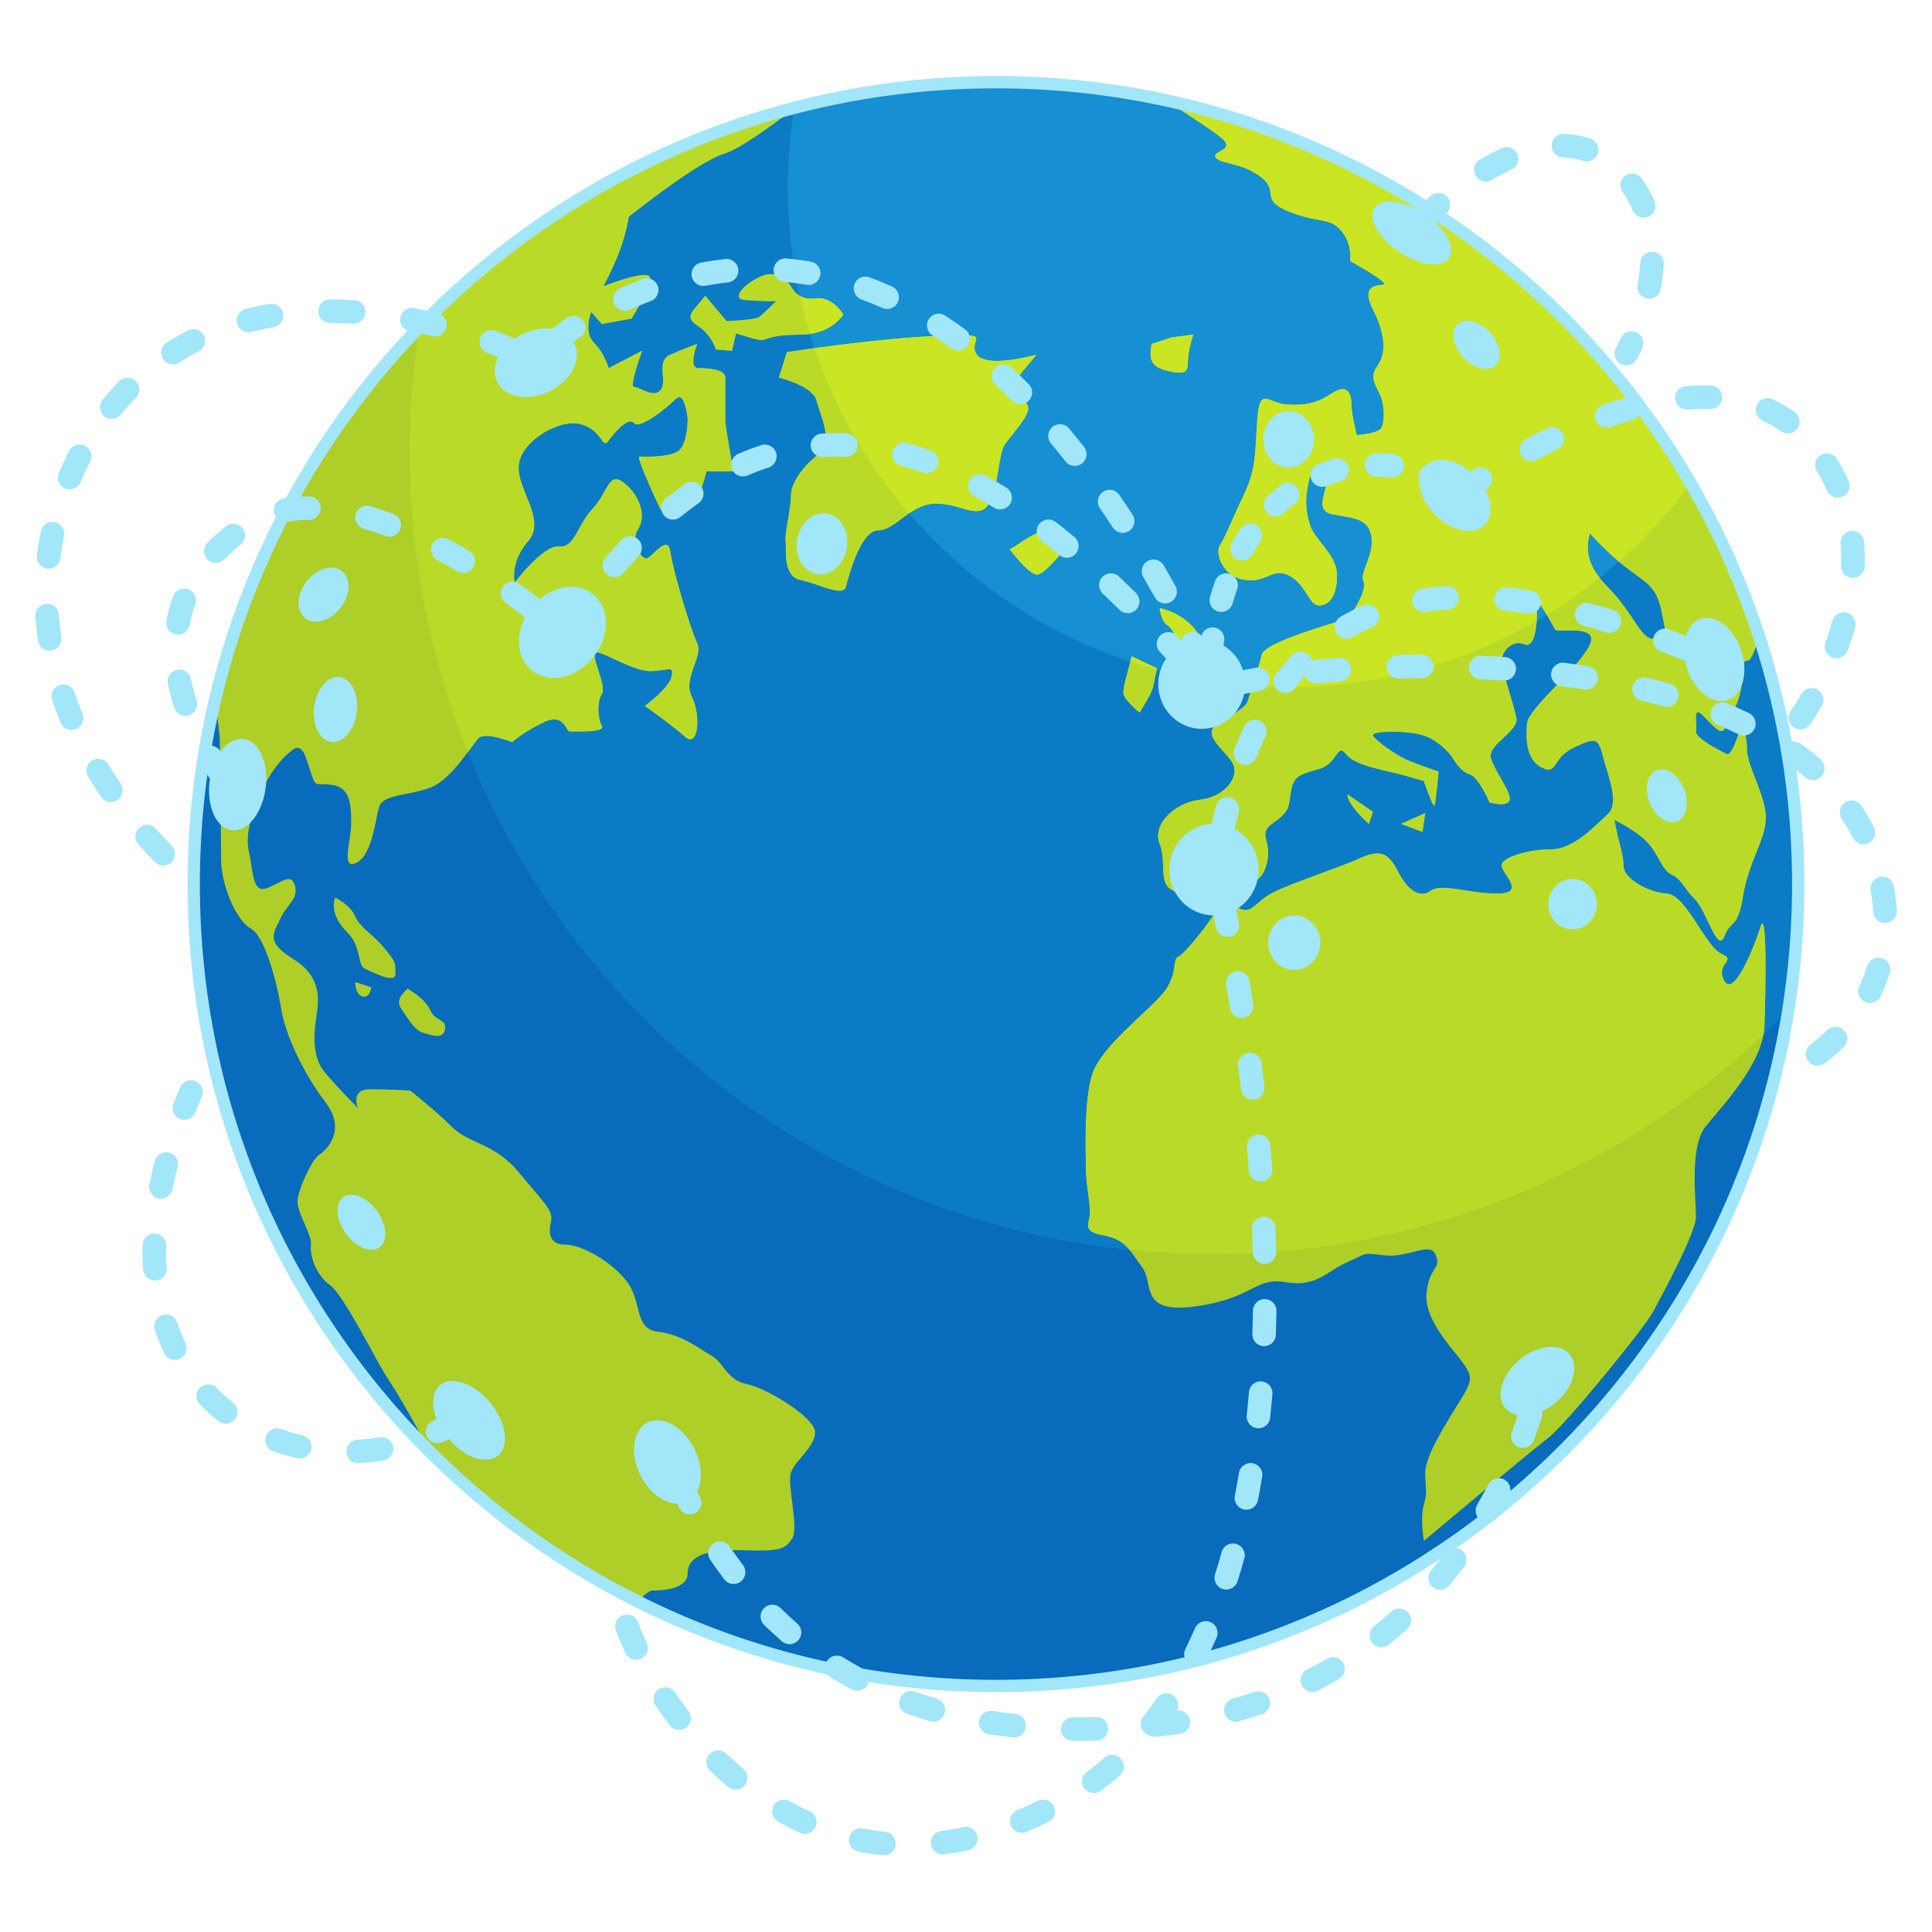 <svg version="1.0" preserveAspectRatio="xMidYMid meet" height="1080" viewBox="0 0 810 810" zoomAndPan="magnify" width="1080" xmlns:xlink="http://www.w3.org/1999/xlink" xmlns="http://www.w3.org/2000/svg"><defs><clipPath id="3582b63162"><path clip-rule="nonzero" d="M 78 31.742 L 757 31.742 L 757 710 L 78 710 Z M 78 31.742"></path></clipPath><clipPath id="391f3a28e1"><path clip-rule="nonzero" d="M 257 373 L 536 373 L 536 777.988 L 257 777.988 Z M 257 373"></path></clipPath><clipPath id="569c5f982d"><path clip-rule="nonzero" d="M 512 274 L 795.414 274 L 795.414 447 L 512 447 Z M 512 274"></path></clipPath><clipPath id="29f0e3caae"><path clip-rule="nonzero" d="M 14.664 125 L 221 125 L 221 363 L 14.664 363 Z M 14.664 125"></path></clipPath></defs><rect fill-opacity="1" height="972" y="-81" fill="#ffffff" width="972" x="-81"></rect><rect fill-opacity="1" height="972" y="-81" fill="#ffffff" width="972" x="-81"></rect><path fill-rule="nonzero" fill-opacity="1" d="M 753.922 370.652 C 753.922 556.328 603.328 706.852 417.57 706.852 C 231.812 706.852 81.223 556.328 81.223 370.652 C 81.223 184.977 231.812 34.449 417.57 34.449 C 603.328 34.449 753.922 184.977 753.922 370.652" fill="#086bbc"></path><path fill-rule="nonzero" fill-opacity="1" d="M 753.922 370.652 C 753.922 556.328 603.328 706.852 417.57 706.852 C 231.812 706.852 81.223 556.328 81.223 370.652 C 81.223 184.977 231.812 34.449 417.57 34.449 C 603.328 34.449 753.922 184.977 753.922 370.652" fill="#086bbc"></path><path fill-rule="nonzero" fill-opacity="1" d="M 417.57 34.449 C 322.727 34.449 237.062 73.707 175.918 136.832 C 173.203 154.031 171.777 171.66 171.777 189.621 C 171.777 375.297 322.363 525.82 508.125 525.82 C 602.973 525.82 688.637 486.562 749.777 423.438 C 752.492 406.238 753.922 388.613 753.922 370.652 C 753.922 184.977 603.328 34.449 417.57 34.449" fill="#0c7bc6"></path><path fill-rule="nonzero" fill-opacity="1" d="M 417.57 34.449 C 388.352 34.449 360.016 38.203 332.988 45.203 C 331.25 56.059 330.32 67.188 330.32 78.523 C 330.32 194.242 424.164 288.043 539.93 288.043 C 609.242 288.043 670.668 254.398 708.824 202.578 C 650.668 102.102 542.059 34.449 417.57 34.449" fill="#168fd3"></path><path fill-rule="nonzero" fill-opacity="1" d="M 693.527 267.746 C 698.922 266.668 698.922 267.746 696.758 256.969 C 694.602 246.191 691.367 245.117 682.742 238.648 C 674.121 232.184 666.574 223.562 666.574 223.562 C 665.496 227.875 663.34 235.418 674.121 246.191 C 684.902 256.969 688.133 268.82 693.527 267.746 Z M 690.273 352.711 C 685.215 347.652 676.781 343.719 676.781 343.719 L 678.469 351.586 C 678.469 351.586 680.719 358.891 680.719 363.387 C 680.719 367.883 690.273 374.062 698.703 374.625 C 707.145 375.184 715.012 397.102 721.75 399.91 C 728.5 402.719 718.941 403.844 722.879 411.145 C 726.816 418.453 735.25 397.66 738.059 388.672 C 740.871 379.68 740.309 414.52 739.742 430.25 C 739.188 445.984 721.75 463.965 715.012 472.395 C 708.266 480.824 711.074 503.301 711.074 510.043 C 711.074 516.785 697.023 542.633 693.082 549.938 C 689.152 557.242 655.984 597.699 649.238 602.754 C 642.492 607.812 596.961 646.023 596.961 646.023 C 596.961 646.023 595.273 636.469 596.961 630.852 C 598.645 625.23 597.52 624.109 597.52 617.363 C 597.52 610.621 605.953 597.137 611.574 588.148 C 617.195 579.156 617.758 577.473 613.258 571.289 C 608.762 565.109 596.961 553.309 598.082 542.07 C 599.207 530.832 604.266 532.516 602.016 526.336 C 599.77 520.152 590.773 527.461 580.656 526.336 C 570.535 525.211 573.91 525.211 564.918 529.148 C 555.918 533.082 551.984 539.824 539.055 537.574 C 526.125 535.328 525.566 544.316 501.395 547.691 C 477.219 551.059 483.965 538.137 478.906 531.395 C 473.848 524.652 472.16 519.594 462.602 517.906 C 453.047 516.223 456.98 512.852 456.98 508.355 C 456.98 503.859 455.297 495.992 455.297 490.375 C 455.297 484.758 454.168 461.156 458.105 449.918 C 462.039 438.68 480.594 424.633 487.34 416.766 C 494.082 408.898 491.273 402.156 494.082 401.035 C 496.895 399.91 508.137 385.301 508.699 383.613 C 509.262 381.926 513.758 377.996 519.379 380.805 C 525.004 383.613 526.125 377.996 533.996 374.062 C 541.863 370.129 560.98 363.949 571.102 359.453 C 581.219 354.957 583.465 360.574 586.84 366.754 C 590.215 372.938 595.273 376.871 599.77 373.5 C 604.266 370.129 615.508 374.625 627.875 374.625 C 640.242 374.625 629.562 366.195 629.562 362.82 C 629.562 359.453 640.805 356.078 650.363 356.078 C 659.918 356.078 668.914 345.969 673.973 341.469 C 679.031 336.977 674.535 326.301 672.285 317.871 C 670.039 309.445 669.477 308.883 659.918 313.375 C 650.363 317.871 653.172 325.176 646.43 321.805 C 639.684 318.434 639.684 309.445 640.242 303.262 C 640.805 297.082 660.484 281.348 666.102 271.234 C 671.727 261.117 653.172 265.617 652.051 263.93 C 650.926 262.242 643.617 248.195 644.18 253.254 C 644.742 258.309 644.18 272.359 639.117 270.109 C 634.059 267.863 629 273.48 629.562 277.977 C 630.125 282.469 634.621 295.395 635.746 301.012 C 636.871 306.633 623.379 312.254 625.066 317.871 C 626.75 323.492 633.5 331.918 632.934 335.293 C 632.371 338.66 624.5 336.414 624.5 336.414 C 624.5 336.414 620.004 325.738 616.074 324.617 C 612.133 323.492 608.762 317.309 608.762 317.309 C 608.762 317.309 603.141 309.445 594.711 307.758 C 586.277 306.074 575.031 306.633 575.598 308.32 C 576.16 310.008 585.152 316.75 590.773 318.996 C 596.395 321.242 603.141 323.492 603.141 323.492 C 603.141 323.492 602.016 335.852 601.457 337.539 C 600.891 339.223 596.961 327.426 596.961 327.426 C 596.961 327.426 596.961 327.426 589.09 325.176 C 581.219 322.93 568.289 321.242 564.352 316.188 C 560.418 311.129 560.98 320.117 553.109 322.367 C 545.238 324.617 542.43 325.176 541.305 331.359 C 540.18 337.539 541.305 339.785 533.996 344.844 C 526.688 349.898 533.434 351.586 531.184 361.699 C 528.938 371.816 521.066 371.25 513.195 372.938 C 505.328 374.625 503.641 375.75 494.082 374.062 C 484.527 372.375 489.586 362.262 486.215 353.832 C 482.84 345.402 492.961 336.414 503.078 335.293 C 513.195 334.168 519.379 326.301 517.133 320.684 C 514.883 315.062 501.953 307.758 511.508 302.699 C 521.066 297.645 522.754 294.832 522.754 294.832 C 522.754 294.832 527.812 280.227 528.938 274.605 C 530.062 268.984 562.105 260.559 564.352 259.434 C 566.602 258.309 573.348 247.633 571.66 243.699 C 569.977 239.77 576.16 233.027 575.031 225.16 C 573.91 217.293 567.727 217.293 558.734 215.605 C 549.734 213.918 558.168 204.367 555.918 198.188 C 553.672 192.004 550.297 194.254 548.613 202.121 C 546.926 209.984 547.488 214.484 549.176 220.102 C 550.863 225.719 559.855 232.461 560.418 239.77 C 560.98 247.07 558.734 253.254 553.672 253.816 C 548.613 254.375 548.047 245.387 540.742 241.453 C 533.434 237.52 531.75 244.266 522.191 243.137 C 512.637 242.016 509.262 231.902 511.508 228.527 C 513.758 225.16 516.008 218.977 521.629 207.176 C 527.25 195.375 526.125 186.949 527.25 174.586 C 528.375 162.227 531.75 168.969 539.055 169.527 C 546.363 170.094 551.422 169.527 558.168 165.035 C 564.918 160.539 566.602 165.035 566.602 169.527 C 566.602 174.023 568.848 182.453 568.848 182.453 C 568.848 182.453 577.281 181.891 578.969 179.645 C 580.656 177.395 580.656 169.527 578.406 165.035 C 576.16 160.539 574.473 157.73 577.281 153.797 C 580.094 149.863 582.344 143.121 575.598 129.637 C 568.848 116.148 582.902 121.207 580.094 118.395 C 577.281 115.586 566.039 109.406 566.039 109.406 C 566.039 109.406 567.164 102.102 562.105 96.484 C 557.047 90.867 552.547 93.676 540.18 88.617 C 527.812 83.555 536.805 80.184 528.375 74.008 C 519.941 67.828 512.07 68.945 509.824 66.137 C 507.578 63.328 517.133 63.328 513.195 58.836 C 511.117 56.457 499.289 48.734 488.602 41.988 C 606.238 67.273 701.008 154.035 737.598 266.992 C 735.891 272.117 734.031 276.852 733.004 276.852 C 730.75 276.852 730.191 278.539 730.191 285.844 C 730.191 293.148 725.125 301.012 723.441 304.945 C 721.75 308.883 718.387 304.387 713.883 299.891 C 709.391 295.395 711.637 303.824 711.074 306.633 C 710.508 309.445 721.75 315.062 724.008 316.188 C 726.254 317.309 730.191 303.824 730.191 303.824 C 730.191 303.824 732.438 307.758 732.438 314.5 C 732.438 321.242 740.871 334.727 740.309 343.719 C 739.742 352.711 733.004 361.699 730.75 375.75 C 728.5 389.793 725.691 385.301 722.879 392.605 C 720.066 399.91 715.574 381.926 710.508 376.871 C 705.453 371.816 705.453 369.004 700.957 366.754 C 696.457 364.508 695.34 357.766 690.273 352.711 Z M 170.844 414.52 C 168.031 417.328 165.785 419.574 168.598 423.508 C 171.406 427.441 173.656 431.938 177.59 433.062 C 181.527 434.184 186.023 435.871 186.586 431.375 C 187.145 426.883 182.648 428.566 180.402 423.508 C 178.152 418.453 170.844 414.52 170.844 414.52 Z M 148.922 411.711 C 148.922 415.641 150.605 417.891 152.855 417.891 C 155.102 417.891 155.668 413.957 155.668 413.957 Z M 140.488 376.309 C 138.805 381.367 141.051 386.426 146.109 391.48 C 151.172 396.535 150.047 404.965 152.855 406.09 C 155.668 407.215 165.785 412.832 165.785 408.336 C 165.785 403.844 166.348 403.844 161.289 397.66 C 156.23 391.48 151.172 389.234 148.922 384.176 C 146.672 379.117 140.488 376.309 140.488 376.309 Z M 587.402 345.402 L 596.395 348.777 L 597.52 340.91 Z M 564.918 333.043 C 564.918 337.539 573.91 345.402 573.91 345.402 L 575.598 340.348 Z M 435.055 240.891 C 438.43 240.328 446.301 230.215 446.301 230.215 C 446.301 230.215 442.926 222.91 437.867 222.91 C 432.809 222.91 424.938 230.215 423.254 230.215 C 423.254 230.215 431.684 241.453 435.055 240.891 Z M 482.84 144.242 C 481.715 150.426 482.281 153.797 489.586 155.484 C 496.895 157.168 498.02 156.043 498.02 151.551 C 498.02 147.055 500.266 140.312 500.266 140.312 L 491.273 141.434 Z M 474.41 275.168 C 474.41 276.852 470.473 288.09 471.035 290.902 C 471.598 293.711 477.781 298.766 477.781 298.766 C 477.781 298.766 482.84 290.902 483.402 288.09 C 483.965 285.281 485.09 280.223 485.09 280.223 Z M 489.586 262.242 C 492.395 263.93 496.332 273.48 495.211 280.223 C 494.082 286.969 499.145 302.699 499.145 302.699 C 499.145 302.699 507.578 297.082 513.195 293.148 C 518.82 289.215 518.82 283.035 516.008 281.348 C 513.195 279.66 507.578 275.168 502.516 266.176 C 497.457 257.188 486.211 254.941 486.211 254.941 C 486.211 254.941 486.777 260.559 489.586 262.242 Z M 263.598 90.867 C 263.598 90.867 292.27 67.828 303.512 64.453 C 309.832 62.559 323.078 53.027 333.469 45.051 C 213.062 76.031 118.766 171.988 90.184 293.289 C 91.324 301.711 92.145 308.312 92.145 310.008 C 92.145 315.625 92.707 350.461 92.707 360.574 C 92.707 370.691 98.891 385.859 105.074 389.234 C 111.258 392.605 116.316 412.832 118.004 423.508 C 119.691 434.184 127.562 450.48 136.555 462.277 C 145.547 474.082 136.555 482.508 133.742 484.195 C 130.934 485.883 124.75 498.805 124.75 503.859 C 124.75 508.918 130.934 517.906 130.371 521.84 C 129.809 525.773 132.059 534.203 138.238 538.699 C 144.422 543.191 157.355 570.164 162.973 578.594 C 166.777 584.293 174.43 597.441 180.207 608.84 C 205.488 634.016 234.766 655.18 266.992 671.332 L 267.535 671.309 C 267.535 671.309 271.469 666.812 273.719 666.812 C 275.969 666.812 288.336 666.812 288.336 659.508 C 288.336 652.203 296.766 649.395 311.945 649.957 C 327.125 650.516 329.375 649.395 332.184 644.895 C 334.992 640.402 329.934 622.422 331.621 617.363 C 333.305 612.309 341.738 606.688 341.738 600.508 C 341.738 594.328 321.504 581.965 313.07 580.277 C 304.637 578.594 303.512 571.289 298.453 568.477 C 293.395 565.668 286.086 559.488 275.969 558.367 C 265.848 557.242 269.223 546.004 263.039 537.574 C 256.855 529.148 243.926 521.84 237.18 521.84 C 230.434 521.84 229.871 517.344 230.996 512.289 C 232.121 507.234 227.625 503.859 217.504 491.5 C 207.387 479.137 196.703 479.699 189.395 472.395 C 182.086 465.09 171.969 457.223 171.969 457.223 C 171.969 457.223 163.535 456.66 155.102 456.66 C 146.676 456.66 150.047 464.527 150.047 464.527 C 150.047 464.527 141.051 455.535 135.992 449.355 C 130.934 443.176 131.492 433.625 132.621 426.32 C 133.742 419.016 134.867 409.465 123.062 402.156 C 111.258 394.852 114.629 391.48 117.441 385.301 C 120.25 379.117 125.309 376.871 123.625 371.25 C 121.938 365.633 118.004 370.129 111.82 372.375 C 105.637 374.625 106.195 365.07 104.508 357.766 C 102.824 350.461 104.508 344.844 108.445 334.727 C 112.379 324.617 118.004 317.871 122.5 314.5 C 126.996 311.129 128.121 317.309 130.371 324.051 C 132.621 330.793 132.059 327.984 139.363 329.109 C 146.676 330.234 147.234 336.977 147.234 344.844 C 147.234 352.711 142.734 365.07 149.484 361.699 C 156.23 358.328 157.355 343.156 159.039 338.102 C 160.727 333.043 171.406 333.605 180.402 330.234 C 189.395 326.863 197.828 312.254 200.641 309.445 C 203.449 306.633 214.691 311.129 214.691 311.129 C 214.691 311.129 219.754 306.633 228.184 302.699 C 236.617 298.766 237.18 306.633 238.867 306.633 C 240.555 306.633 254.043 307.195 252.355 304.387 C 250.668 301.578 250.109 294.27 252.355 290.898 C 254.605 287.527 246.738 273.48 250.109 273.48 C 253.484 273.48 265.285 281.348 272.598 281.348 C 279.902 281.348 282.711 278.539 281.59 283.594 C 280.465 288.652 270.348 295.957 270.348 295.957 C 270.348 295.957 281.59 303.824 287.211 308.883 C 292.832 313.938 293.957 299.891 290.023 292.023 C 286.086 284.156 295.078 275.168 292.27 269.551 C 289.461 263.93 282.152 239.203 281.027 231.34 C 279.902 223.473 273.156 234.148 270.91 234.148 C 268.66 234.148 264.164 226.844 267.535 221.785 C 270.91 216.73 268.66 208.297 261.914 202.684 C 255.168 197.062 255.168 206.051 248.422 213.359 C 241.676 220.664 241.113 229.652 234.371 229.09 C 227.625 228.527 215.816 244.266 215.816 244.266 C 215.816 244.266 213.57 235.836 221.441 226.844 C 229.309 217.852 216.379 204.93 217.504 194.812 C 218.629 184.699 234.93 175.148 243.926 177.957 C 252.918 180.77 252.355 188.633 255.168 184.699 C 257.98 180.77 263.598 174.586 265.848 177.395 C 268.098 180.203 279.34 171.215 283.277 167.281 C 287.211 163.348 288.336 175.711 288.336 175.711 C 288.336 175.711 288.336 185.262 284.961 188.633 C 281.59 192.004 269.781 191.445 268.098 191.445 C 266.41 191.445 277.094 213.918 277.094 213.918 C 277.094 213.918 287.773 213.359 290.582 211.109 C 293.395 208.863 296.207 197.625 296.207 197.625 L 307.449 197.625 C 307.449 197.625 304.078 178.52 304.078 176.836 C 304.078 175.148 304.078 161.664 304.078 158.293 C 304.078 154.922 297.328 154.359 292.832 154.359 C 288.336 154.359 292.27 144.242 292.27 144.242 C 292.27 144.242 287.211 145.93 281.027 148.742 C 274.844 151.551 279.902 159.418 277.094 163.348 C 274.281 167.281 268.098 162.227 265.848 162.227 C 263.598 162.227 269.223 147.055 269.223 147.055 L 255.168 154.359 C 255.168 154.359 253.484 148.176 248.984 143.68 C 244.488 139.188 247.859 130.758 247.859 130.758 L 252.355 135.816 L 264.727 133.566 C 264.727 133.566 272.598 121.207 272.598 116.711 C 272.598 112.215 252.918 120.082 252.918 120.082 C 252.918 120.082 256.855 112.777 259.668 105.473 C 262.477 98.164 263.598 90.867 263.598 90.867 Z M 329.934 147.617 L 326.562 158.293 C 326.562 158.293 340.617 161.664 342.301 167.844 C 343.988 174.023 349.609 185.824 343.426 190.32 C 337.242 194.812 331.621 202.121 331.621 207.738 C 331.621 213.359 328.809 224.594 329.375 226.844 C 329.934 229.09 327.688 241.453 335.555 243.137 C 343.426 244.824 353.547 250.445 354.668 245.945 C 355.793 241.453 360.852 222.348 368.16 222.348 C 375.469 222.348 381.652 211.109 392.332 211.109 C 403.016 211.109 409.758 217.852 414.258 211.672 C 418.758 205.492 418.191 190.32 421.566 185.824 C 424.938 181.328 431.121 174.586 431.121 171.215 C 431.121 167.844 423.254 163.348 425.5 159.977 C 427.75 156.605 434.496 148.742 434.496 148.742 C 434.496 148.742 412.57 154.922 409.199 148.176 C 405.828 141.434 418.191 139.746 392.332 140.875 C 366.477 141.996 329.934 147.617 329.934 147.617 Z M 304.637 134.691 C 304.637 134.691 316.441 134.129 318.129 133.004 C 319.816 131.883 325.438 126.262 325.438 126.262 C 325.438 126.262 317.566 126.262 311.945 125.703 C 306.324 125.137 312.508 118.395 319.816 115.586 C 327.125 112.777 331.621 120.082 331.621 120.082 C 331.621 120.082 334.434 126.262 341.738 125.137 C 349.047 124.016 353.547 131.883 353.547 131.883 C 353.547 131.883 348.484 140.312 335.555 140.312 C 322.625 140.312 321.504 142.559 319.254 142.559 C 317.008 142.559 308.574 139.746 308.574 139.746 L 306.887 147.055 L 300.141 146.492 C 300.141 146.492 298.453 140.312 292.27 136.379 C 286.086 132.445 291.707 129.637 295.645 124.016 L 304.637 134.691" fill="#aece28"></path><path fill-rule="nonzero" fill-opacity="1" d="M 482.84 144.242 C 481.715 150.426 482.281 153.797 489.586 155.484 C 496.895 157.168 498.02 156.043 498.02 151.551 C 498.02 147.055 500.266 140.312 500.266 140.312 L 491.273 141.434 L 482.84 144.242" fill="#b9db28"></path><path fill-rule="nonzero" fill-opacity="1" d="M 499.145 302.699 C 499.145 302.699 507.578 297.082 513.195 293.148 C 518.82 289.215 518.82 283.035 516.008 281.348 C 513.195 279.66 507.578 275.168 502.516 266.176 C 497.457 257.188 486.215 254.938 486.215 254.938 C 486.215 254.938 486.777 260.559 489.586 262.242 C 492.395 263.93 496.332 273.48 495.211 280.227 C 494.082 286.969 499.145 302.699 499.145 302.699" fill="#b9db28"></path><path fill-rule="nonzero" fill-opacity="1" d="M 196.113 315.367 C 198.121 312.648 199.699 310.383 200.641 309.445 C 203.449 306.633 214.691 311.129 214.691 311.129 C 214.691 311.129 219.754 306.633 228.184 302.699 C 236.617 298.766 237.18 306.633 238.867 306.633 C 240.555 306.633 254.043 307.195 252.355 304.387 C 250.668 301.578 250.109 294.27 252.355 290.898 C 254.605 287.527 246.738 273.48 250.109 273.48 C 253.484 273.48 265.285 281.348 272.598 281.348 C 279.902 281.348 282.711 278.539 281.59 283.594 C 280.465 288.652 270.348 295.957 270.348 295.957 C 270.348 295.957 281.59 303.824 287.211 308.883 C 292.832 313.938 293.957 299.891 290.023 292.023 C 286.086 284.156 295.078 275.168 292.27 269.551 C 289.461 263.93 282.152 239.203 281.027 231.34 C 279.902 223.473 273.156 234.148 270.91 234.148 C 268.66 234.148 264.164 226.844 267.535 221.785 C 270.91 216.73 268.66 208.297 261.914 202.684 C 255.168 197.062 255.168 206.051 248.422 213.359 C 241.676 220.664 241.113 229.652 234.371 229.09 C 227.625 228.527 215.816 244.266 215.816 244.266 C 215.816 244.266 213.57 235.836 221.441 226.844 C 229.309 217.852 216.379 204.93 217.504 194.812 C 218.629 184.699 234.93 175.148 243.926 177.957 C 252.918 180.77 252.355 188.633 255.168 184.699 C 257.98 180.77 263.598 174.586 265.848 177.395 C 268.098 180.203 279.34 171.215 283.277 167.281 C 287.211 163.348 288.336 175.711 288.336 175.711 C 288.336 175.711 288.336 185.262 284.961 188.633 C 281.59 192.004 269.781 191.445 268.098 191.445 C 266.41 191.445 277.094 213.918 277.094 213.918 C 277.094 213.918 287.773 213.359 290.582 211.109 C 293.395 208.863 296.207 197.625 296.207 197.625 L 307.449 197.625 C 307.449 197.625 304.078 178.52 304.078 176.836 C 304.078 175.148 304.078 161.664 304.078 158.293 C 304.078 154.922 297.328 154.359 292.832 154.359 C 288.336 154.359 292.27 144.242 292.27 144.242 C 292.27 144.242 287.211 145.93 281.027 148.742 C 274.844 151.551 279.902 159.418 277.094 163.348 C 274.281 167.281 268.098 162.227 265.848 162.227 C 263.598 162.227 269.223 147.055 269.223 147.055 L 255.168 154.359 C 255.168 154.359 253.484 148.176 248.984 143.68 C 244.488 139.188 247.859 130.758 247.859 130.758 L 252.355 135.816 L 264.727 133.566 C 264.727 133.566 272.598 121.207 272.598 116.711 C 272.598 112.215 252.918 120.082 252.918 120.082 C 252.918 120.082 256.855 112.777 259.668 105.473 C 262.477 98.164 263.598 90.867 263.598 90.867 C 263.598 90.867 292.27 67.828 303.512 64.453 C 309.832 62.559 323.078 53.027 333.469 45.051 C 272.551 60.727 218.332 93.055 175.91 136.859 C 173.199 154.051 171.777 171.672 171.777 189.621 C 171.777 234.082 180.434 276.52 196.113 315.367" fill="#b9db28"></path><path fill-rule="nonzero" fill-opacity="1" d="M 693.527 267.746 C 688.133 268.82 684.902 256.969 674.121 246.191 C 663.34 235.418 665.496 227.875 666.574 223.562 C 666.574 223.562 674.121 232.184 682.742 238.648 C 691.367 245.117 694.602 246.191 696.758 256.969 C 698.922 267.746 698.922 266.668 693.527 267.746 Z M 730.191 303.824 C 730.191 303.824 726.254 317.309 724.008 316.188 C 721.75 315.062 710.508 309.445 711.074 306.633 C 711.637 303.824 709.391 295.395 713.883 299.891 C 718.387 304.387 721.75 308.883 723.441 304.945 C 725.125 301.012 730.191 293.148 730.191 285.844 C 730.191 278.539 730.75 276.852 733.004 276.852 C 734.031 276.852 735.891 272.117 737.598 266.992 C 701.008 154.035 606.238 67.273 488.602 41.988 C 499.289 48.734 511.117 56.457 513.195 58.836 C 517.133 63.328 507.578 63.328 509.824 66.137 C 512.07 68.945 519.941 67.828 528.375 74.008 C 536.805 80.184 527.812 83.555 540.18 88.617 C 552.547 93.676 557.047 90.867 562.105 96.484 C 567.164 102.102 566.039 109.406 566.039 109.406 C 566.039 109.406 577.281 115.586 580.094 118.395 C 582.902 121.207 568.848 116.148 575.598 129.637 C 582.344 143.121 580.094 149.863 577.281 153.797 C 574.473 157.73 576.16 160.539 578.406 165.035 C 580.656 169.527 580.656 177.395 578.969 179.645 C 577.281 181.891 568.848 182.453 568.848 182.453 C 568.848 182.453 566.602 174.023 566.602 169.527 C 566.602 165.035 564.918 160.539 558.168 165.035 C 551.422 169.527 546.363 170.094 539.055 169.527 C 531.75 168.969 528.375 162.227 527.25 174.586 C 526.125 186.949 527.25 195.375 521.629 207.176 C 516.008 218.977 513.758 225.16 511.508 228.527 C 509.262 231.902 512.637 242.016 522.191 243.137 C 531.75 244.266 533.434 237.52 540.742 241.453 C 548.047 245.387 548.613 254.375 553.672 253.816 C 558.734 253.254 560.98 247.07 560.418 239.77 C 559.855 232.461 550.863 225.719 549.176 220.102 C 547.488 214.484 546.926 209.984 548.613 202.121 C 550.297 194.254 553.672 192.004 555.918 198.188 C 558.168 204.367 549.734 213.918 558.734 215.605 C 567.727 217.293 573.91 217.293 575.031 225.16 C 576.16 233.027 569.977 239.77 571.66 243.699 C 573.348 247.633 566.602 258.309 564.352 259.434 C 562.105 260.559 530.062 268.984 528.938 274.605 C 527.812 280.227 522.754 294.832 522.754 294.832 C 522.754 294.832 521.066 297.645 511.508 302.699 C 501.953 307.758 514.883 315.062 517.133 320.684 C 519.379 326.301 513.195 334.168 503.078 335.293 C 492.961 336.414 482.84 345.402 486.215 353.832 C 489.586 362.262 484.527 372.375 494.082 374.062 C 503.641 375.75 505.328 374.625 513.195 372.938 C 521.066 371.25 528.938 371.816 531.184 361.699 C 533.434 351.586 526.688 349.898 533.996 344.844 C 541.305 339.785 540.18 337.539 541.305 331.359 C 542.43 325.176 545.238 324.617 553.109 322.367 C 560.98 320.117 560.418 311.129 564.352 316.188 C 568.289 321.242 581.219 322.93 589.09 325.176 C 596.961 327.426 596.961 327.426 596.961 327.426 C 596.961 327.426 600.891 339.223 601.457 337.539 C 602.016 335.852 603.141 323.492 603.141 323.492 C 603.141 323.492 596.395 321.242 590.773 318.996 C 585.152 316.75 576.16 310.008 575.598 308.32 C 575.031 306.633 586.277 306.074 594.711 307.758 C 603.141 309.445 608.762 317.309 608.762 317.309 C 608.762 317.309 612.133 323.492 616.074 324.617 C 620.004 325.738 624.5 336.414 624.5 336.414 C 624.5 336.414 632.371 338.66 632.934 335.293 C 633.5 331.918 626.75 323.492 625.066 317.871 C 623.379 312.254 636.871 306.633 635.746 301.012 C 634.621 295.395 630.125 282.469 629.562 277.977 C 629 273.48 634.059 267.863 639.117 270.109 C 644.18 272.359 644.742 258.309 644.18 253.254 C 643.617 248.195 650.926 262.242 652.051 263.93 C 653.172 265.617 671.727 261.117 666.102 271.234 C 660.484 281.348 640.805 297.082 640.242 303.262 C 639.684 309.445 639.684 318.434 646.43 321.805 C 653.172 325.176 650.363 317.871 659.918 313.375 C 669.477 308.883 670.039 309.445 672.285 317.871 C 674.535 326.301 679.031 336.977 673.973 341.469 C 668.914 345.969 659.918 356.078 650.363 356.078 C 640.805 356.078 629.562 359.453 629.562 362.82 C 629.562 366.195 640.242 374.625 627.875 374.625 C 615.508 374.625 604.266 370.129 599.77 373.5 C 595.273 376.871 590.215 372.938 586.84 366.754 C 583.465 360.574 581.219 354.957 571.102 359.453 C 560.98 363.949 541.863 370.129 533.996 374.062 C 526.125 377.996 525.004 383.613 519.379 380.805 C 513.758 377.996 509.262 381.926 508.699 383.613 C 508.137 385.301 496.895 399.91 494.082 401.035 C 491.273 402.156 494.082 408.898 487.34 416.766 C 480.594 424.633 462.039 438.68 458.105 449.918 C 454.168 461.156 455.297 484.758 455.297 490.375 C 455.297 495.992 456.98 503.859 456.98 508.355 C 456.98 512.852 453.047 516.223 462.602 517.906 C 468.238 518.902 471.133 521.074 473.598 524.07 C 484.953 525.227 496.469 525.82 508.125 525.82 C 597.684 525.82 679.055 490.824 739.328 433.785 C 739.543 432.598 739.703 431.418 739.742 430.25 C 740.309 414.52 740.871 379.68 738.059 388.672 C 735.25 397.66 726.816 418.453 722.879 411.145 C 718.941 403.844 728.5 402.719 721.75 399.91 C 715.012 397.102 707.145 375.184 698.703 374.625 C 690.273 374.062 680.719 367.883 680.719 363.387 C 680.719 358.891 678.469 351.586 678.469 351.586 L 676.781 343.719 C 676.781 343.719 685.215 347.652 690.273 352.711 C 695.34 357.766 696.457 364.508 700.957 366.754 C 705.453 369.004 705.453 371.816 710.508 376.871 C 715.574 381.926 720.066 399.91 722.879 392.605 C 725.691 385.301 728.5 389.793 730.75 375.75 C 733.004 361.699 739.742 352.711 740.309 343.719 C 740.871 334.727 732.438 321.242 732.438 314.5 C 732.438 307.758 730.191 303.824 730.191 303.824" fill="#b9db28"></path><path fill-rule="nonzero" fill-opacity="1" d="M 597.52 340.91 L 587.402 345.402 L 596.395 348.777 Z M 597.52 340.91" fill="#b9db28"></path><path fill-rule="nonzero" fill-opacity="1" d="M 471.035 290.898 C 471.598 293.711 477.781 298.766 477.781 298.766 C 477.781 298.766 482.84 290.898 483.402 288.09 C 483.965 285.281 485.09 280.227 485.09 280.227 L 474.41 275.168 C 474.41 276.852 470.473 288.09 471.035 290.898" fill="#b9db28"></path><path fill-rule="nonzero" fill-opacity="1" d="M 435.055 240.891 C 438.43 240.328 446.301 230.215 446.301 230.215 C 446.301 230.215 442.926 222.91 437.867 222.91 C 432.809 222.91 424.938 230.215 423.254 230.215 C 423.254 230.215 431.684 241.453 435.055 240.891" fill="#b9db28"></path><path fill-rule="nonzero" fill-opacity="1" d="M 573.91 345.402 L 575.598 340.348 L 564.918 333.043 C 564.918 337.539 573.91 345.402 573.91 345.402" fill="#b9db28"></path><path fill-rule="nonzero" fill-opacity="1" d="M 304.637 134.691 L 295.645 124.016 C 291.707 129.637 286.086 132.445 292.27 136.379 C 298.453 140.312 300.141 146.488 300.141 146.488 L 306.887 147.055 L 308.574 139.746 C 308.574 139.746 317.008 142.559 319.254 142.559 C 321.504 142.559 322.625 140.312 335.555 140.312 C 348.484 140.312 353.547 131.883 353.547 131.883 C 353.547 131.883 349.047 124.016 341.738 125.137 C 334.434 126.262 331.621 120.082 331.621 120.082 C 331.621 120.082 327.125 112.777 319.816 115.586 C 312.508 118.395 306.324 125.137 311.945 125.703 C 317.566 126.262 325.438 126.262 325.438 126.262 C 325.438 126.262 319.816 131.883 318.129 133.004 C 316.441 134.129 304.637 134.691 304.637 134.691" fill="#b9db28"></path><path fill-rule="nonzero" fill-opacity="1" d="M 335.555 243.137 C 343.426 244.824 353.547 250.445 354.668 245.945 C 355.793 241.453 360.852 222.348 368.16 222.348 C 375.469 222.348 381.652 211.109 392.332 211.109 C 403.016 211.109 409.758 217.852 414.258 211.672 C 418.758 205.492 418.191 190.32 421.566 185.824 C 424.938 181.328 431.121 174.586 431.121 171.215 C 431.121 167.844 423.254 163.348 425.5 159.977 C 427.75 156.609 434.496 148.742 434.496 148.742 C 434.496 148.742 412.57 154.922 409.199 148.176 C 405.828 141.434 418.191 139.746 392.332 140.875 C 366.477 141.996 329.934 147.617 329.934 147.617 L 326.562 158.293 C 326.562 158.293 340.617 161.664 342.305 167.844 C 343.988 174.023 349.609 185.824 343.426 190.32 C 337.242 194.812 331.621 202.121 331.621 207.738 C 331.621 213.359 328.809 224.594 329.375 226.844 C 329.934 229.09 327.688 241.453 335.555 243.137" fill="#b9db28"></path><path fill-rule="nonzero" fill-opacity="1" d="M 333.469 45.051 C 333.305 45.094 333.152 45.141 332.988 45.18 C 332.977 45.266 332.961 45.352 332.945 45.449 C 333.113 45.312 333.297 45.18 333.469 45.051" fill="#c9e523"></path><path fill-rule="nonzero" fill-opacity="1" d="M 392.332 211.109 C 403.016 211.109 409.758 217.852 414.258 211.672 C 418.758 205.492 418.191 190.32 421.566 185.824 C 424.938 181.328 431.121 174.586 431.121 171.215 C 431.121 167.844 423.254 163.348 425.5 159.977 C 427.75 156.605 434.496 148.742 434.496 148.742 C 434.496 148.742 412.57 154.922 409.199 148.176 C 405.828 141.434 418.191 139.746 392.332 140.875 C 375.566 141.602 354.359 144.215 341.48 145.965 C 350.219 171.656 363.793 195.094 381.145 215.211 C 384.383 212.996 387.977 211.109 392.332 211.109" fill="#c9e523"></path><path fill-rule="nonzero" fill-opacity="1" d="M 516.008 281.348 C 513.195 279.66 507.578 275.168 502.516 266.176 C 497.457 257.188 486.215 254.941 486.215 254.941 C 486.215 254.941 486.777 260.559 489.586 262.242 C 492.395 263.93 496.332 273.48 495.211 280.223 C 495.062 281.082 495.023 282.082 495.059 283.18 C 502.449 284.793 509.98 286.043 517.645 286.852 C 518.164 284.426 517.504 282.246 516.008 281.348" fill="#c9e523"></path><path fill-rule="nonzero" fill-opacity="1" d="M 353.547 131.883 C 353.547 131.883 349.047 124.016 341.738 125.137 C 339.004 125.559 336.902 124.957 335.336 124.039 C 336.531 129.434 337.898 134.762 339.508 139.992 C 349.5 138.523 353.547 131.883 353.547 131.883" fill="#c9e523"></path><path fill-rule="nonzero" fill-opacity="1" d="M 488.602 41.988 C 499.289 48.734 511.117 56.457 513.195 58.836 C 517.133 63.328 507.578 63.328 509.824 66.137 C 512.074 68.945 519.941 67.828 528.375 74.008 C 536.805 80.184 527.812 83.555 540.18 88.617 C 552.547 93.676 557.047 90.867 562.105 96.484 C 567.164 102.102 566.039 109.406 566.039 109.406 C 566.039 109.406 577.281 115.586 580.094 118.395 C 582.902 121.207 568.848 116.148 575.598 129.637 C 582.344 143.121 580.094 149.863 577.281 153.797 C 574.473 157.73 576.16 160.539 578.406 165.035 C 580.656 169.527 580.656 177.395 578.969 179.645 C 577.281 181.891 568.848 182.453 568.848 182.453 C 568.848 182.453 566.602 174.023 566.602 169.527 C 566.602 165.035 564.918 160.539 558.168 165.035 C 551.422 169.527 546.363 170.094 539.055 169.527 C 531.75 168.969 528.375 162.227 527.25 174.586 C 526.125 186.949 527.25 195.375 521.629 207.176 C 516.008 218.977 513.758 225.16 511.508 228.527 C 509.262 231.902 512.637 242.016 522.191 243.137 C 531.75 244.266 533.434 237.52 540.742 241.453 C 548.047 245.387 548.613 254.375 553.672 253.816 C 558.734 253.254 560.98 247.07 560.418 239.77 C 559.855 232.461 550.863 225.719 549.176 220.102 C 547.488 214.484 546.926 209.984 548.613 202.121 C 550.297 194.254 553.672 192.004 555.918 198.188 C 558.168 204.367 549.734 213.918 558.734 215.605 C 567.727 217.293 573.91 217.293 575.031 225.16 C 576.16 233.027 569.977 239.77 571.66 243.699 C 573.348 247.633 566.602 258.309 564.352 259.434 C 562.105 260.559 530.062 268.984 528.938 274.605 C 528.348 277.555 526.676 282.98 525.215 287.473 C 530.082 287.812 534.977 288.043 539.93 288.043 C 577.922 288.043 613.516 277.891 644.246 260.227 C 644.422 257.527 644.363 254.91 644.18 253.254 C 643.848 250.273 646.246 253.93 648.504 257.777 C 656.234 253.094 663.598 247.883 670.629 242.266 C 663.871 233.566 665.633 227.328 666.574 223.562 C 666.574 223.562 671.934 229.656 678.758 235.441 C 689.906 225.582 700.004 214.562 708.844 202.555 C 662.078 121.758 582.668 62.199 488.602 41.988" fill="#c9e523"></path><path fill-rule="nonzero" fill-opacity="1" d="M 485.09 280.223 L 474.41 275.168 C 474.41 275.52 474.215 276.355 473.945 277.387 C 477.582 278.594 481.258 279.711 484.977 280.719 C 485.043 280.434 485.09 280.223 485.09 280.223" fill="#c9e523"></path><path fill-rule="nonzero" fill-opacity="1" d="M 482.84 144.242 C 481.715 150.426 482.281 153.797 489.586 155.484 C 496.895 157.168 498.02 156.043 498.02 151.551 C 498.02 147.055 500.266 140.312 500.266 140.312 L 491.273 141.434 L 482.84 144.242" fill="#c9e523"></path><path fill-rule="nonzero" fill-opacity="1" d="M 423.254 230.215 C 423.254 230.215 431.684 241.453 435.055 240.891 C 438.43 240.328 446.301 230.215 446.301 230.215 C 446.301 230.215 442.926 222.91 437.867 222.91 C 432.809 222.91 424.938 230.215 423.254 230.215" fill="#c9e523"></path><g clip-path="url(#3582b63162)"><path fill-rule="nonzero" fill-opacity="1" d="M 417.57 37.031 C 233.527 37.031 83.797 186.691 83.797 370.652 C 83.797 554.609 233.527 704.273 417.57 704.273 C 601.609 704.273 751.34 554.609 751.34 370.652 C 751.34 186.691 601.609 37.031 417.57 37.031 Z M 417.57 709.43 C 230.684 709.43 78.641 557.453 78.641 370.652 C 78.641 183.848 230.684 31.871 417.57 31.871 C 604.457 31.871 756.5 183.848 756.5 370.652 C 756.5 557.453 604.457 709.43 417.57 709.43" fill="#a2e6f9"></path></g><path fill-rule="nonzero" fill-opacity="1" d="M 512.5 273.508 C 512.723 271.895 512.969 270.316 513.23 268.77 C 513.684 266.082 511.871 263.539 509.184 263.086 C 506.512 262.629 503.953 264.445 503.496 267.133 C 503.223 268.77 502.961 270.438 502.727 272.145 C 502.348 274.84 504.23 277.336 506.93 277.711 C 507.16 277.742 507.391 277.758 507.621 277.758 C 510.043 277.758 512.156 275.973 512.5 273.508 Z M 538.164 215.223 C 539.668 213.809 541.242 212.473 542.844 211.258 C 545.016 209.609 545.438 206.516 543.789 204.348 C 542.137 202.18 539.039 201.754 536.871 203.402 C 534.996 204.828 533.156 206.391 531.402 208.039 C 529.418 209.906 529.32 213.027 531.188 215.012 C 532.16 216.043 533.469 216.562 534.781 216.562 C 535.996 216.562 537.215 216.121 538.164 215.223 Z M 525.066 232.461 C 526.102 230.578 527.176 228.789 528.289 227.098 C 529.781 224.816 529.148 221.758 526.871 220.266 C 524.59 218.77 521.531 219.406 520.039 221.684 C 518.77 223.617 517.547 225.648 516.41 227.727 C 515.102 230.117 515.977 233.109 518.371 234.422 C 519.125 234.832 519.934 235.027 520.734 235.027 C 522.48 235.027 524.168 234.098 525.066 232.461 Z M 516.773 253.012 C 517.379 250.906 518.023 248.875 518.707 246.922 C 519.605 244.352 518.246 241.539 515.672 240.645 C 513.098 239.746 510.281 241.105 509.387 243.68 C 508.648 245.797 507.949 247.992 507.293 250.273 C 506.535 252.891 508.047 255.629 510.664 256.383 C 511.121 256.512 511.582 256.578 512.035 256.578 C 514.176 256.578 516.148 255.168 516.773 253.012 Z M 588.672 195.836 C 588.969 193.125 587.012 190.691 584.305 190.395 C 581.941 190.137 579.523 190.008 577.125 190.004 C 574.402 190.004 572.188 192.211 572.188 194.934 C 572.188 197.656 574.391 199.867 577.117 199.871 C 579.16 199.871 581.219 199.98 583.234 200.203 C 583.414 200.223 583.598 200.234 583.777 200.234 C 586.258 200.234 588.398 198.359 588.672 195.836 Z M 556.152 203.773 C 558.027 203.035 559.984 202.391 561.957 201.855 C 564.59 201.145 566.145 198.434 565.43 195.805 C 564.719 193.176 561.996 191.617 559.379 192.336 C 557.055 192.965 554.758 193.723 552.547 194.59 C 550.008 195.586 548.758 198.449 549.754 200.984 C 550.52 202.93 552.383 204.113 554.352 204.113 C 554.953 204.113 555.559 204.004 556.152 203.773 Z M 603.738 207.484 C 602.477 207.484 601.215 207.004 600.25 206.043 C 599.898 205.688 599.062 204.969 597.414 204.102 C 595.004 202.828 594.082 199.844 595.352 197.434 C 596.625 195.023 599.609 194.102 602.02 195.375 C 604.152 196.5 605.906 197.742 607.227 199.062 C 609.156 200.988 609.156 204.113 607.227 206.043 C 606.266 207.004 605 207.484 603.738 207.484" fill="#a2e6f9"></path><path fill-rule="nonzero" fill-opacity="1" d="M 344.82 191.645 C 342.23 191.645 340.059 189.629 339.898 187.012 C 339.73 184.293 341.801 181.953 344.523 181.789 C 347.992 181.578 351.453 181.551 354.879 181.684 C 357.602 181.793 359.723 184.09 359.613 186.809 C 359.504 189.531 357.16 191.602 354.488 191.539 C 351.379 191.414 348.258 191.441 345.125 191.633 C 345.023 191.641 344.922 191.645 344.82 191.645 Z M 388.379 198.391 C 387.828 198.391 387.266 198.297 386.715 198.102 C 383.707 197.02 380.664 196.055 377.672 195.234 C 375.043 194.512 373.5 191.797 374.223 189.168 C 374.941 186.543 377.656 184.996 380.289 185.723 C 383.52 186.609 386.805 187.652 390.047 188.816 C 392.613 189.738 393.945 192.562 393.023 195.121 C 392.301 197.137 390.402 198.391 388.379 198.391 Z M 311.453 199.758 C 309.543 199.758 307.73 198.648 306.922 196.793 C 305.836 194.289 306.984 191.387 309.48 190.301 C 312.668 188.922 315.914 187.691 319.137 186.641 C 321.727 185.793 324.512 187.211 325.359 189.797 C 326.203 192.391 324.789 195.176 322.199 196.016 C 319.266 196.973 316.312 198.094 313.41 199.352 C 312.773 199.629 312.105 199.758 311.453 199.758 Z M 419.32 213.586 C 418.434 213.586 417.539 213.352 416.727 212.848 C 413.988 211.152 411.219 209.535 408.426 208 C 406.039 206.684 405.168 203.684 406.48 201.301 C 407.793 198.914 410.805 198.043 413.184 199.355 C 416.121 200.969 419.031 202.676 421.918 204.457 C 424.234 205.891 424.957 208.93 423.523 211.25 C 422.59 212.758 420.973 213.586 419.32 213.586 Z M 282.16 217.836 C 280.723 217.836 279.293 217.211 278.32 216.004 C 276.605 213.887 276.934 210.781 279.051 209.066 C 281.73 206.902 284.469 204.836 287.188 202.922 C 289.422 201.359 292.5 201.895 294.062 204.121 C 295.629 206.352 295.094 209.426 292.867 210.992 C 290.324 212.777 287.766 214.711 285.262 216.738 C 284.348 217.477 283.25 217.836 282.16 217.836 Z M 447.285 233.836 C 446.18 233.836 445.062 233.465 444.145 232.707 C 441.641 230.641 439.113 228.617 436.559 226.648 C 434.398 224.98 434 221.887 435.664 219.727 C 437.328 217.57 440.422 217.168 442.586 218.836 C 445.23 220.871 447.844 222.965 450.43 225.102 C 452.531 226.84 452.824 229.945 451.09 232.047 C 450.113 233.227 448.707 233.836 447.285 233.836 Z M 257.562 241.992 C 256.422 241.992 255.277 241.598 254.344 240.801 C 252.277 239.023 252.043 235.91 253.82 233.844 C 256.066 231.234 258.312 228.734 260.555 226.348 C 262.426 224.359 265.551 224.262 267.531 226.125 C 269.516 227.992 269.617 231.113 267.75 233.098 C 265.598 235.387 263.453 237.777 261.309 240.273 C 260.332 241.41 258.949 241.992 257.562 241.992 Z M 472.812 257.102 C 471.555 257.102 470.297 256.621 469.336 255.664 C 467.035 253.379 464.699 251.113 462.336 248.871 C 460.355 246.996 460.281 243.875 462.152 241.898 C 464.031 239.922 467.156 239.844 469.129 241.715 C 471.547 244.012 473.934 246.328 476.293 248.664 C 478.223 250.586 478.234 253.711 476.312 255.645 C 475.348 256.613 474.078 257.102 472.812 257.102 Z M 245.453 260.746 L 241.215 258.199 L 237.184 255.352 L 238.387 253.648 C 239.965 251.434 243.047 250.91 245.266 252.484 C 247.488 254.059 248.012 257.137 246.434 259.359 Z M 496.539 282.195 C 495.18 282.195 493.832 281.641 492.859 280.551 C 490.703 278.141 488.508 275.723 486.273 273.293 C 484.43 271.285 484.559 268.164 486.566 266.324 C 488.574 264.477 491.703 264.613 493.539 266.613 C 495.805 269.074 498.031 271.535 500.215 273.977 C 502.031 276.008 501.859 279.125 499.828 280.941 C 498.883 281.781 497.707 282.195 496.539 282.195" fill="#a2e6f9"></path><path fill-rule="nonzero" fill-opacity="1" d="M 596.926 256.629 C 594.531 256.629 592.43 254.887 592.055 252.449 C 591.641 249.758 593.488 247.238 596.18 246.824 C 599.492 246.312 602.93 245.934 606.398 245.703 C 609.062 245.492 611.469 247.574 611.652 250.293 C 611.836 253.012 609.781 255.359 607.059 255.543 C 603.871 255.762 600.719 256.105 597.684 256.574 C 597.426 256.609 597.172 256.629 596.926 256.629 Z M 641.145 257.379 C 640.895 257.379 640.637 257.359 640.379 257.32 C 637.125 256.812 633.949 256.398 630.852 256.078 C 628.145 255.797 626.172 253.375 626.449 250.664 C 626.727 247.957 629.121 245.977 631.863 246.262 C 635.129 246.602 638.473 247.035 641.902 247.57 C 644.598 247.996 646.441 250.52 646.02 253.207 C 645.633 255.645 643.539 257.379 641.145 257.379 Z M 674.734 265.305 C 674.254 265.305 673.77 265.234 673.289 265.09 C 670.117 264.117 667.012 263.227 663.961 262.402 C 661.332 261.699 659.773 258.988 660.484 256.355 C 661.191 253.727 663.91 252.172 666.535 252.879 C 669.68 253.727 672.898 254.656 676.172 255.656 C 678.781 256.453 680.246 259.207 679.449 261.816 C 678.801 263.938 676.844 265.305 674.734 265.305 Z M 564.496 267.781 C 562.797 267.781 561.141 266.902 560.227 265.328 C 558.859 262.973 559.66 259.957 562.016 258.586 C 564.996 256.855 568.125 255.273 571.324 253.887 C 573.828 252.801 576.73 253.945 577.816 256.441 C 578.898 258.941 577.758 261.848 575.258 262.934 C 572.41 264.172 569.621 265.574 566.973 267.117 C 566.191 267.57 565.34 267.781 564.496 267.781 Z M 707.184 277.07 C 706.555 277.07 705.918 276.953 705.301 276.695 C 702.238 275.426 699.223 274.219 696.25 273.074 C 693.703 272.09 692.441 269.234 693.426 266.695 C 694.406 264.152 697.25 262.883 699.809 263.871 C 702.848 265.047 705.938 266.281 709.074 267.582 C 711.598 268.621 712.789 271.508 711.75 274.027 C 710.961 275.922 709.121 277.07 707.184 277.07 Z M 538.855 290.555 C 537.805 290.555 536.746 290.219 535.852 289.527 C 533.691 287.867 533.289 284.77 534.953 282.613 C 537.078 279.852 539.34 277.199 541.676 274.734 C 543.547 272.75 546.676 272.672 548.652 274.539 C 550.633 276.414 550.715 279.535 548.844 281.512 C 546.738 283.738 544.691 286.129 542.77 288.629 C 541.801 289.891 540.34 290.555 538.855 290.555 Z M 522.129 320.637 C 521.516 320.637 520.898 320.523 520.297 320.285 C 517.77 319.273 516.535 316.406 517.543 313.875 C 518.832 310.656 520.207 307.516 521.633 304.535 C 522.809 302.078 525.754 301.043 528.215 302.215 C 530.672 303.391 531.711 306.336 530.535 308.793 C 529.203 311.574 527.914 314.512 526.711 317.531 C 525.941 319.461 524.09 320.637 522.129 320.637 Z M 512.348 353.707 C 512.004 353.707 511.66 353.676 511.32 353.602 C 508.648 353.035 506.949 350.418 507.512 347.758 C 508.211 344.457 508.973 341.188 509.797 337.949 C 510.473 335.309 513.168 333.727 515.797 334.387 C 518.441 335.062 520.031 337.746 519.363 340.387 C 518.566 343.496 517.836 346.633 517.168 349.797 C 516.676 352.117 514.625 353.707 512.348 353.707" fill="#a2e6f9"></path><path fill-rule="nonzero" fill-opacity="1" d="M 618.285 199.395 C 625.145 206.25 627 215.512 622.426 220.082 C 617.855 224.652 608.59 222.801 601.73 215.941 C 594.867 209.086 593.016 199.824 597.59 195.254 C 602.16 190.684 611.426 192.539 618.285 199.395" fill="#a2e6f9"></path><path fill-rule="nonzero" fill-opacity="1" d="M 730.012 272.715 C 733.129 282.121 730.582 291.43 724.309 293.508 C 718.035 295.59 710.422 289.652 707.305 280.25 C 704.184 270.844 706.73 261.539 713.004 259.461 C 719.273 257.375 726.887 263.312 730.012 272.715" fill="#a2e6f9"></path><path fill-rule="nonzero" fill-opacity="1" d="M 597.223 89.691 C 605.871 95.484 610.492 103.746 607.547 108.141 C 604.602 112.535 595.199 111.402 586.551 105.609 C 577.902 99.816 573.277 91.555 576.227 87.16 C 579.172 82.762 588.574 83.898 597.223 89.691" fill="#a2e6f9"></path><path fill-rule="nonzero" fill-opacity="1" d="M 205.594 588.129 C 212.309 596.289 213.738 606.195 208.801 610.254 C 203.859 614.309 194.414 610.984 187.707 602.824 C 180.996 594.664 179.562 584.758 184.5 580.699 C 189.441 576.645 198.887 579.969 205.594 588.129" fill="#a2e6f9"></path><path fill-rule="nonzero" fill-opacity="1" d="M 637.043 570.125 C 644.492 563.867 653.914 562.828 658.082 567.789 C 662.25 572.754 659.59 581.848 652.141 588.098 C 644.688 594.352 635.27 595.395 631.102 590.43 C 626.934 585.465 629.59 576.375 637.043 570.125" fill="#a2e6f9"></path><path fill-rule="nonzero" fill-opacity="1" d="M 291.059 607.281 C 295.672 616.438 294.375 626.395 288.16 629.523 C 281.945 632.656 273.168 627.77 268.551 618.613 C 263.934 609.457 265.234 599.5 271.449 596.367 C 277.664 593.238 286.441 598.121 291.059 607.281" fill="#a2e6f9"></path><path fill-rule="nonzero" fill-opacity="1" d="M 248.605 249.07 C 241.43 243.352 229.879 245.895 222.816 254.754 C 215.754 263.613 215.844 275.434 223.027 281.152 C 230.207 286.875 241.758 284.332 248.82 275.473 C 255.883 266.613 255.789 254.793 248.605 249.07" fill="#a2e6f9"></path><path fill-rule="nonzero" fill-opacity="1" d="M 106.957 312.328 C 101.711 307.012 94.184 310.141 90.137 319.312 C 86.094 328.484 87.062 340.23 92.309 345.551 C 97.555 350.867 105.082 347.738 109.129 338.566 C 113.176 329.395 112.199 317.648 106.957 312.328" fill="#a2e6f9"></path><path fill-rule="nonzero" fill-opacity="1" d="M 241.84 147.883 C 241.379 140.301 233.309 136.039 223.82 138.367 C 214.328 140.691 207.012 148.723 207.477 156.305 C 207.941 163.887 216.012 168.148 225.504 165.82 C 234.988 163.496 242.305 155.465 241.84 147.883" fill="#a2e6f9"></path><path fill-rule="nonzero" fill-opacity="1" d="M 522.059 286.852 C 522.059 297.184 513.898 305.562 503.832 305.562 C 493.766 305.562 485.609 297.184 485.609 286.852 C 485.609 276.52 493.766 268.141 503.832 268.141 C 513.898 268.141 522.059 276.52 522.059 286.852" fill="#a2e6f9"></path><path fill-rule="nonzero" fill-opacity="1" d="M 508.957 345.387 C 498.625 345.387 490.242 353.988 490.242 364.594 C 490.242 375.207 498.625 383.809 508.957 383.809 C 519.293 383.809 527.672 375.207 527.672 364.594 C 527.672 353.988 519.293 345.387 508.957 345.387" fill="#a2e6f9"></path><path fill-rule="nonzero" fill-opacity="1" d="M 659.293 368.508 C 653.66 368.508 649.098 373.234 649.098 379.062 C 649.098 384.895 653.66 389.621 659.293 389.621 C 664.922 389.621 669.488 384.895 669.488 379.062 C 669.488 373.234 664.922 368.508 659.293 368.508" fill="#a2e6f9"></path><path fill-rule="nonzero" fill-opacity="1" d="M 542.609 383.809 C 536.566 383.809 531.672 388.922 531.672 395.23 C 531.672 401.543 536.566 406.656 542.609 406.656 C 548.652 406.656 553.547 401.543 553.547 395.23 C 553.547 388.922 548.652 383.809 542.609 383.809" fill="#a2e6f9"></path><path fill-rule="nonzero" fill-opacity="1" d="M 346.633 215.266 C 340.871 214.352 335.293 219.297 334.18 226.316 C 333.059 233.336 336.828 239.77 342.586 240.688 C 348.348 241.602 353.922 236.652 355.043 229.637 C 356.16 222.617 352.395 216.184 346.633 215.266" fill="#a2e6f9"></path><path fill-rule="nonzero" fill-opacity="1" d="M 143.297 239.379 C 139.348 236.336 132.723 238.32 128.496 243.805 C 124.266 249.289 124.039 256.199 127.984 259.238 C 131.93 262.281 138.559 260.301 142.785 254.816 C 147.016 249.328 147.246 242.418 143.297 239.379" fill="#a2e6f9"></path><path fill-rule="nonzero" fill-opacity="1" d="M 142.387 283.832 C 137.445 283.203 132.664 288.801 131.711 296.328 C 130.754 303.859 133.984 310.473 138.926 311.102 C 143.863 311.727 148.645 306.129 149.602 298.598 C 150.559 291.07 147.324 284.457 142.387 283.832" fill="#a2e6f9"></path><path fill-rule="nonzero" fill-opacity="1" d="M 143.953 501.84 C 140.324 504.43 140.777 511.27 144.957 517.117 C 149.137 522.961 155.465 525.602 159.09 523.016 C 162.715 520.422 162.266 513.586 158.082 507.738 C 153.902 501.891 147.578 499.25 143.953 501.84" fill="#a2e6f9"></path><path fill-rule="nonzero" fill-opacity="1" d="M 540.273 172.352 C 534.41 172.352 529.656 177.66 529.656 184.203 C 529.656 190.746 534.41 196.055 540.273 196.055 C 546.137 196.055 550.895 190.746 550.895 184.203 C 550.895 177.66 546.137 172.352 540.273 172.352" fill="#a2e6f9"></path><path fill-rule="nonzero" fill-opacity="1" d="M 694.605 322.922 C 690.617 324.488 689.273 330.574 691.609 336.512 C 693.941 342.445 699.07 345.988 703.062 344.418 C 707.059 342.848 708.398 336.766 706.066 330.828 C 703.73 324.891 698.602 321.352 694.605 322.922" fill="#a2e6f9"></path><path fill-rule="nonzero" fill-opacity="1" d="M 611.164 135.902 C 608.031 138.746 609.027 144.938 613.383 149.73 C 617.742 154.523 623.812 156.102 626.941 153.258 C 630.074 150.414 629.078 144.223 624.723 139.434 C 620.363 134.641 614.293 133.059 611.164 135.902" fill="#a2e6f9"></path><path fill-rule="nonzero" fill-opacity="1" d="M 119.727 218.809 C 117.391 218.809 115.312 217.137 114.875 214.754 C 114.395 212.07 116.172 209.508 118.855 209.02 C 122.238 208.41 125.832 208.102 129.543 208.102 C 132.266 208.102 134.484 210.309 134.484 213.031 C 134.484 215.758 132.281 217.965 129.555 217.965 L 129.543 217.965 C 126.422 217.965 123.414 218.223 120.613 218.73 C 120.316 218.781 120.023 218.809 119.727 218.809 Z M 163.199 225.02 C 162.617 225.02 162.031 224.918 161.453 224.699 C 158.398 223.547 155.367 222.523 152.441 221.66 C 149.828 220.887 148.336 218.145 149.113 215.531 C 149.883 212.918 152.637 211.418 155.242 212.203 C 158.398 213.133 161.664 214.234 164.941 215.477 C 167.492 216.438 168.781 219.281 167.816 221.828 C 167.066 223.805 165.191 225.02 163.199 225.02 Z M 90.48 236.035 C 89.242 236.035 88 235.57 87.043 234.641 C 85.09 232.746 85.043 229.621 86.941 227.668 C 89.297 225.238 91.914 222.871 94.719 220.637 C 96.855 218.934 99.957 219.293 101.652 221.422 C 103.352 223.551 103 226.652 100.871 228.352 C 98.395 230.324 96.09 232.402 94.02 234.535 C 93.055 235.531 91.77 236.035 90.48 236.035 Z M 194.215 240.207 C 193.359 240.207 192.496 239.984 191.703 239.52 C 189.02 237.926 186.199 236.328 183.277 234.758 C 180.879 233.469 179.98 230.477 181.27 228.078 C 182.562 225.68 185.559 224.781 187.953 226.07 C 190.996 227.707 193.93 229.371 196.73 231.023 C 199.074 232.414 199.852 235.434 198.465 237.781 C 197.543 239.34 195.902 240.207 194.215 240.207 Z M 222.812 259.688 C 221.719 259.688 220.621 259.324 219.707 258.586 C 219.68 258.562 216.82 256.25 212.016 252.793 C 209.801 251.203 209.297 248.121 210.891 245.91 C 212.484 243.703 215.566 243.199 217.777 244.789 C 222.84 248.43 225.801 250.824 225.926 250.926 C 228.039 252.645 228.363 255.746 226.648 257.863 C 225.672 259.062 224.246 259.688 222.812 259.688 Z M 74.637 266.109 C 74.348 266.109 74.059 266.082 73.762 266.035 C 71.082 265.555 69.293 262.988 69.773 260.309 C 70.406 256.773 71.352 253.289 72.594 249.957 C 73.543 247.402 76.391 246.094 78.938 247.051 C 81.496 248.004 82.793 250.84 81.844 253.395 C 80.809 256.176 80.016 259.086 79.488 262.043 C 79.059 264.43 76.98 266.109 74.637 266.109 Z M 95.16 330.457 C 93.188 331.109 90.941 330.465 89.641 328.703 C 87.523 325.844 85.598 322.91 83.918 319.988 C 82.555 317.625 83.371 314.613 85.73 313.25 C 88.078 311.898 91.113 312.707 92.469 315.066 C 93.965 317.664 95.684 320.281 97.578 322.844 C 99.195 325.035 98.73 328.121 96.543 329.742 C 96.109 330.059 95.641 330.297 95.16 330.457 Z M 77.754 300.148 C 75.68 300.148 73.746 298.828 73.066 296.75 C 71.957 293.367 71.055 289.977 70.375 286.672 C 69.828 284.008 71.551 281.398 74.223 280.852 C 76.875 280.305 79.496 282.027 80.047 284.695 C 80.645 287.633 81.453 290.652 82.445 293.684 C 83.293 296.27 81.883 299.059 79.293 299.902 C 78.781 300.066 78.262 300.148 77.754 300.148" fill="#a2e6f9"></path><path fill-rule="nonzero" fill-opacity="1" d="M 77.312 469.5 C 76.715 469.5 76.109 469.395 75.52 469.164 C 72.977 468.172 71.727 465.312 72.715 462.773 C 73.605 460.5 74.543 458.199 75.535 455.875 C 76.598 453.371 79.508 452.199 82.008 453.27 C 84.516 454.336 85.68 457.234 84.609 459.738 C 83.664 461.973 82.762 464.176 81.91 466.363 C 81.148 468.312 79.285 469.5 77.312 469.5 Z M 67.469 502.547 C 67.152 502.547 66.832 502.52 66.508 502.453 C 63.832 501.922 62.098 499.324 62.625 496.652 C 63.27 493.406 64.031 490.078 64.887 486.766 C 65.57 484.129 68.262 482.551 70.902 483.223 C 73.539 483.902 75.129 486.594 74.445 489.234 C 73.637 492.367 72.918 495.508 72.309 498.574 C 71.84 500.922 69.777 502.547 67.469 502.547 Z M 64.941 536.875 C 62.363 536.875 60.195 534.879 60.02 532.27 C 59.852 529.711 59.766 527.094 59.762 524.418 C 59.762 523.613 59.77 522.809 59.785 522 C 59.832 519.281 62.129 517.035 64.805 517.16 C 67.531 517.207 69.699 519.449 69.652 522.176 L 69.633 524.414 C 69.633 526.863 69.711 529.266 69.867 531.617 C 70.047 534.336 67.988 536.684 65.273 536.867 C 65.16 536.871 65.047 536.875 64.941 536.875 Z M 73.309 570.141 C 71.469 570.141 69.699 569.105 68.855 567.336 C 67.363 564.227 66.043 560.969 64.93 557.648 C 64.059 555.066 65.449 552.273 68.031 551.402 C 70.613 550.535 73.414 551.922 74.281 554.5 C 75.27 557.441 76.441 560.328 77.758 563.078 C 78.934 565.539 77.895 568.48 75.434 569.656 C 74.746 569.984 74.023 570.141 73.309 570.141 Z M 94.645 596.871 C 93.578 596.871 92.504 596.527 91.605 595.82 C 88.844 593.66 86.211 591.301 83.773 588.797 C 81.871 586.848 81.914 583.727 83.867 581.824 C 85.816 579.926 88.938 579.961 90.844 581.914 C 92.973 584.102 95.277 586.168 97.688 588.059 C 99.836 589.738 100.211 592.836 98.531 594.98 C 97.559 596.227 96.109 596.871 94.645 596.871 Z M 183.465 605.133 C 181.594 605.133 179.801 604.066 178.973 602.25 C 177.84 599.773 178.926 596.848 181.402 595.715 C 184.227 594.422 187.016 592.961 189.688 591.379 C 192.035 590 195.062 590.773 196.449 593.117 C 197.836 595.461 197.059 598.484 194.715 599.871 C 191.742 601.629 188.648 603.242 185.52 604.68 C 184.852 604.988 184.148 605.133 183.465 605.133 Z M 125.637 611.461 C 125.273 611.461 124.902 611.426 124.531 611.336 C 121.121 610.559 117.746 609.57 114.496 608.402 C 111.93 607.48 110.602 604.656 111.523 602.094 C 112.445 599.531 115.266 598.195 117.836 599.121 C 120.715 600.156 123.707 601.031 126.734 601.719 C 129.387 602.328 131.051 604.973 130.441 607.629 C 129.922 609.914 127.887 611.461 125.637 611.461 Z M 150.145 613.465 C 147.551 613.465 145.375 611.438 145.223 608.82 C 145.066 606.102 147.141 603.766 149.863 603.605 C 152.953 603.426 156.078 603.074 159.137 602.562 C 161.832 602.109 164.367 603.93 164.816 606.613 C 165.266 609.301 163.457 611.844 160.766 612.293 C 157.359 612.863 153.883 613.258 150.438 613.457 C 150.34 613.461 150.242 613.465 150.145 613.465" fill="#a2e6f9"></path><path fill-rule="nonzero" fill-opacity="1" d="M 638.43 607.07 C 637.848 607.07 637.258 606.969 636.684 606.75 C 634.133 605.785 632.852 602.938 633.816 600.391 C 635.109 596.98 636.16 593.918 637 591.297 C 637.832 588.703 640.613 587.277 643.207 588.109 C 645.801 588.941 647.227 591.719 646.398 594.309 C 645.512 597.07 644.406 600.293 643.043 603.887 C 642.297 605.855 640.422 607.07 638.43 607.07 Z M 289.145 634.93 C 287.375 634.93 285.668 633.98 284.781 632.309 C 283.176 629.289 281.668 626.301 280.234 623.359 C 279.039 620.914 280.059 617.957 282.512 616.766 C 284.961 615.578 287.914 616.59 289.105 619.039 C 290.488 621.875 291.949 624.766 293.5 627.684 C 294.777 630.09 293.859 633.078 291.453 634.355 C 290.715 634.746 289.926 634.93 289.145 634.93 Z M 623.586 638.266 C 622.746 638.266 621.895 638.051 621.113 637.598 C 618.758 636.23 617.953 633.215 619.324 630.855 C 620.992 627.98 622.535 625.156 623.969 622.402 C 625.223 619.98 628.203 619.039 630.625 620.301 C 633.039 621.555 633.98 624.531 632.727 626.949 C 631.227 629.836 629.605 632.793 627.859 635.809 C 626.941 637.387 625.289 638.266 623.586 638.266 Z M 307.574 664.098 C 306.082 664.098 304.605 663.426 303.641 662.145 C 301.574 659.418 299.609 656.672 297.738 653.922 C 296.207 651.668 296.793 648.602 299.047 647.07 C 301.309 645.543 304.371 646.125 305.902 648.375 C 307.68 650.992 309.547 653.602 311.508 656.188 C 313.152 658.359 312.723 661.453 310.551 663.098 C 309.66 663.773 308.613 664.098 307.574 664.098 Z M 603.777 666.527 C 602.648 666.527 601.52 666.145 600.598 665.363 C 598.512 663.605 598.25 660.5 600.004 658.414 C 602.105 655.922 604.109 653.414 606.004 650.906 C 607.648 648.734 610.746 648.305 612.918 649.953 C 615.09 651.598 615.52 654.688 613.875 656.863 C 611.871 659.504 609.766 662.148 607.551 664.773 C 606.57 665.93 605.176 666.527 603.777 666.527 Z M 331.031 689.348 C 329.879 689.348 328.727 688.945 327.793 688.133 C 325.258 685.93 322.75 683.605 320.332 681.223 C 318.391 679.312 318.371 676.188 320.285 674.25 C 322.199 672.305 325.324 672.285 327.262 674.199 C 329.535 676.438 331.891 678.625 334.27 680.695 C 336.328 682.48 336.543 685.598 334.75 687.648 C 333.777 688.773 332.406 689.348 331.031 689.348 Z M 579.145 690.648 C 577.699 690.648 576.27 690.02 575.293 688.805 C 573.586 686.68 573.926 683.578 576.055 681.867 C 578.527 679.883 580.98 677.793 583.352 675.66 C 585.371 673.832 588.492 674 590.32 676.02 C 592.145 678.043 591.98 681.164 589.961 682.984 C 587.449 685.246 584.855 687.453 582.23 689.559 C 581.32 690.293 580.23 690.648 579.145 690.648 Z M 359.379 708.906 C 358.594 708.906 357.793 708.719 357.055 708.32 C 354.062 706.719 351.098 705.008 348.242 703.238 C 345.926 701.797 345.215 698.758 346.656 696.445 C 348.09 694.129 351.141 693.422 353.449 694.855 C 356.125 696.516 358.906 698.125 361.711 699.621 C 364.113 700.91 365.02 703.898 363.734 706.301 C 362.844 707.961 361.141 708.906 359.379 708.906 Z M 550.215 709.363 C 548.418 709.363 546.688 708.379 545.812 706.672 C 544.574 704.242 545.539 701.273 547.965 700.039 C 550.805 698.586 553.633 697.043 556.359 695.441 C 558.707 694.062 561.738 694.848 563.113 697.199 C 564.492 699.551 563.703 702.574 561.352 703.953 C 558.457 705.648 555.465 707.289 552.453 708.824 C 551.734 709.188 550.969 709.363 550.215 709.363 Z M 391.316 721.824 C 390.863 721.824 390.398 721.762 389.938 721.629 C 386.68 720.684 383.438 719.641 380.289 718.535 C 377.719 717.629 376.371 714.809 377.277 712.242 C 378.184 709.672 380.996 708.324 383.57 709.227 C 386.539 710.273 389.609 711.258 392.691 712.156 C 395.309 712.914 396.816 715.652 396.055 718.27 C 395.426 720.422 393.457 721.824 391.316 721.824 Z M 518.105 721.859 C 515.949 721.859 513.969 720.438 513.359 718.262 C 512.621 715.641 514.148 712.914 516.773 712.18 C 519.902 711.301 522.953 710.352 525.93 709.336 C 528.508 708.453 531.312 709.84 532.191 712.418 C 533.07 714.996 531.691 717.801 529.113 718.676 C 525.93 719.754 522.68 720.766 519.441 721.676 C 518.996 721.801 518.547 721.859 518.105 721.859 Z M 484.23 728.176 C 481.727 728.176 479.586 726.281 479.324 723.742 C 479.047 721.031 481.023 718.613 483.734 718.336 L 485.387 718.164 C 488.07 717.875 490.707 717.535 493.297 717.152 C 496.012 716.766 498.504 718.617 498.898 721.312 C 499.297 724.004 497.438 726.512 494.742 726.914 C 492.023 727.316 489.258 727.668 486.449 727.969 L 484.734 728.148 C 484.566 728.164 484.395 728.176 484.23 728.176 Z M 425.156 728.43 C 424.977 728.43 424.793 728.418 424.613 728.402 C 421.199 728.023 417.871 727.582 414.613 727.074 C 411.922 726.652 410.078 724.125 410.5 721.438 C 410.926 718.75 413.441 716.93 416.141 717.324 C 419.25 717.816 422.43 718.238 425.691 718.594 C 428.402 718.891 430.355 721.328 430.059 724.035 C 429.777 726.559 427.641 728.43 425.156 728.43 Z M 452.395 729.875 L 449.711 729.859 C 446.988 729.836 444.797 727.609 444.824 724.887 C 444.848 722.176 447.051 719.996 449.758 719.996 C 449.77 719.996 449.789 719.996 449.805 719.996 L 452.395 720.012 C 454.727 720.012 457.102 719.98 459.496 719.922 C 462.355 719.73 464.488 722.004 464.555 724.727 C 464.625 727.449 462.469 729.711 459.746 729.781 C 457.262 729.844 454.812 729.875 452.395 729.875" fill="#a2e6f9"></path><path fill-rule="nonzero" fill-opacity="1" d="M 665.18 67.727 C 664.652 67.727 664.125 67.645 663.598 67.461 C 661.004 66.59 658.219 66.098 655.328 65.996 C 652.605 65.898 650.477 63.613 650.57 60.895 C 650.668 58.172 652.988 56.113 655.672 56.137 C 659.52 56.266 663.254 56.941 666.758 58.117 C 669.34 58.988 670.723 61.789 669.855 64.367 C 669.156 66.43 667.238 67.727 665.18 67.727 Z M 622.949 76.129 C 621.266 76.129 619.629 75.266 618.707 73.707 C 617.312 71.367 618.086 68.344 620.426 66.953 C 623.527 65.113 626.621 63.477 629.625 62.105 C 632.105 60.965 635.035 62.059 636.164 64.535 C 637.301 67.008 636.211 69.938 633.738 71.074 C 631.051 72.305 628.27 73.77 625.465 75.438 C 624.676 75.906 623.809 76.129 622.949 76.129 Z M 689.102 91.254 C 687.156 91.254 685.316 90.102 684.535 88.199 C 683.418 85.484 682.004 82.922 680.328 80.57 C 678.742 78.352 679.258 75.27 681.477 73.691 C 683.691 72.113 686.777 72.621 688.359 74.844 C 690.477 77.805 692.262 81.039 693.664 84.453 C 694.695 86.969 693.496 89.848 690.973 90.887 C 690.359 91.137 689.727 91.254 689.102 91.254 Z M 595.875 97.539 C 594.656 97.539 593.438 97.094 592.484 96.199 C 590.508 94.324 590.418 91.207 592.285 89.223 C 592.406 89.102 595.18 86.176 599.816 82.102 C 601.863 80.312 604.98 80.508 606.781 82.555 C 608.578 84.605 608.375 87.715 606.328 89.516 C 602.062 93.262 599.488 95.973 599.461 96 C 598.492 97.023 597.184 97.539 595.875 97.539 Z M 691.41 125.234 C 691.109 125.234 690.809 125.207 690.508 125.152 C 687.828 124.656 686.059 122.078 686.551 119.402 C 687.141 116.254 687.527 113.16 687.707 110.215 C 687.875 107.496 690.223 105.434 692.93 105.594 C 695.656 105.762 697.73 108.098 697.562 110.816 C 697.355 114.164 696.918 117.656 696.258 121.203 C 695.816 123.574 693.742 125.234 691.41 125.234 Z M 681.871 153.195 C 681.082 153.195 680.277 153.008 679.535 152.602 C 677.137 151.309 676.242 148.324 677.531 145.93 C 677.578 145.844 678.379 144.344 679.508 141.793 C 680.621 139.301 683.539 138.184 686.023 139.289 C 688.512 140.395 689.637 143.312 688.531 145.801 C 687.172 148.859 686.219 150.613 686.219 150.613 C 685.324 152.262 683.625 153.195 681.871 153.195" fill="#a2e6f9"></path><path fill-rule="nonzero" fill-opacity="1" d="M 707.223 171.727 C 704.676 171.727 702.516 169.77 702.309 167.188 C 702.098 164.473 704.117 162.094 706.836 161.879 C 710.406 161.59 713.867 161.508 717.25 161.617 C 719.98 161.703 722.117 163.984 722.023 166.707 C 721.934 169.43 719.633 171.566 716.934 171.477 C 713.914 171.371 710.828 171.453 707.621 171.711 C 707.484 171.723 707.359 171.727 707.223 171.727 Z M 673.613 179.348 C 671.574 179.348 669.672 178.078 668.957 176.047 C 668.055 173.477 669.406 170.66 671.977 169.758 C 675.25 168.609 678.512 167.566 681.66 166.66 C 684.285 165.906 687.012 167.422 687.766 170.039 C 688.52 172.656 687.004 175.391 684.387 176.145 C 681.418 176.996 678.348 177.98 675.246 179.066 C 674.707 179.258 674.156 179.348 673.613 179.348 Z M 749.539 181.719 C 748.547 181.719 747.539 181.418 746.672 180.797 C 744.266 179.078 741.672 177.574 738.957 176.336 C 736.48 175.203 735.391 172.273 736.527 169.797 C 737.66 167.32 740.594 166.227 743.07 167.367 C 746.348 168.867 749.492 170.688 752.414 172.77 C 754.629 174.352 755.145 177.434 753.555 179.648 C 752.598 181 751.082 181.719 749.539 181.719 Z M 642.035 193.344 C 640.266 193.344 638.555 192.395 637.668 190.719 C 636.391 188.312 637.312 185.328 639.719 184.055 C 642.574 182.543 645.574 181.02 648.699 179.512 C 651.152 178.32 654.102 179.352 655.289 181.809 C 656.473 184.258 655.441 187.211 652.988 188.395 C 649.984 189.844 647.09 191.316 644.34 192.77 C 643.602 193.16 642.812 193.344 642.035 193.344 Z M 770.531 208.633 C 768.641 208.633 766.832 207.543 766.012 205.699 C 764.781 202.918 763.336 200.176 761.734 197.562 C 760.305 195.246 761.027 192.207 763.355 190.777 C 765.672 189.352 768.707 190.078 770.141 192.398 C 771.977 195.383 773.629 198.516 775.043 201.703 C 776.145 204.195 775.016 207.109 772.523 208.211 C 771.883 208.5 771.199 208.633 770.531 208.633 Z M 612.492 211.355 C 610.969 211.355 609.465 210.652 608.496 209.324 C 606.895 207.125 607.379 204.039 609.582 202.438 C 609.707 202.344 612.762 200.125 618.027 196.734 C 620.316 195.262 623.371 195.918 624.852 198.211 C 626.328 200.504 625.664 203.555 623.371 205.027 C 618.367 208.25 615.418 210.391 615.391 210.414 C 614.512 211.047 613.5 211.355 612.492 211.355 Z M 776.832 242.281 C 776.777 242.281 776.73 242.281 776.684 242.281 C 773.953 242.195 771.816 239.926 771.895 237.199 C 771.922 236.352 771.938 235.496 771.938 234.641 C 771.938 232.387 771.84 230.121 771.652 227.918 C 771.414 225.207 773.43 222.812 776.145 222.578 C 778.844 222.324 781.25 224.355 781.488 227.07 C 781.703 229.551 781.805 232.102 781.805 234.641 C 781.805 235.598 781.789 236.547 781.766 237.5 C 781.68 240.172 779.484 242.281 776.832 242.281 Z M 753.605 305.68 C 753.066 305.539 752.543 305.309 752.047 304.977 C 749.805 303.445 749.215 300.379 750.746 298.125 C 752.547 295.469 753.738 293.637 755.27 290.957 C 756.629 288.594 759.621 287.762 762.012 289.125 C 764.371 290.48 765.195 293.492 763.84 295.859 C 762.18 298.758 760.852 300.805 758.898 303.672 C 757.703 305.438 755.559 306.18 753.605 305.68 Z M 769.992 275.992 C 769.434 275.992 768.871 275.898 768.316 275.699 C 765.758 274.773 764.426 271.945 765.355 269.383 C 766.441 266.363 767.418 263.32 768.242 260.344 C 768.965 257.719 771.668 256.172 774.32 256.906 C 776.938 257.633 778.477 260.348 777.754 262.977 C 776.867 266.195 775.809 269.477 774.637 272.734 C 773.906 274.746 772.016 275.992 769.992 275.992" fill="#a2e6f9"></path><g clip-path="url(#391f3a28e1)"><path fill-rule="nonzero" fill-opacity="1" d="M 514.57 392.77 C 512.25 392.77 510.184 391.133 509.73 388.77 C 509.113 385.57 508.477 382.359 507.82 379.141 C 507.277 376.473 509.004 373.863 511.672 373.324 C 514.344 372.766 516.953 374.504 517.492 377.176 C 518.152 380.422 518.797 383.668 519.422 386.902 C 519.938 389.578 518.188 392.164 515.512 392.68 C 515.195 392.742 514.879 392.77 514.57 392.77 Z M 520.523 426.789 C 518.129 426.789 516.031 425.051 515.652 422.617 C 515.148 419.398 514.625 416.168 514.082 412.93 C 513.633 410.242 515.449 407.699 518.137 407.254 C 520.816 406.789 523.367 408.613 523.82 411.301 C 524.363 414.578 524.895 417.844 525.402 421.098 C 525.82 423.789 523.984 426.309 521.289 426.73 C 521.031 426.77 520.777 426.789 520.523 426.789 Z M 525.203 461.012 C 522.734 461.012 520.602 459.164 520.309 456.648 C 519.93 453.418 519.535 450.168 519.113 446.914 C 518.766 444.211 520.676 441.738 523.383 441.391 C 526.07 441.043 528.559 442.949 528.902 445.652 C 529.328 448.949 529.73 452.23 530.113 455.504 C 530.426 458.207 528.492 460.656 525.785 460.977 C 525.59 461 525.395 461.012 525.203 461.012 Z M 528.473 495.375 C 525.914 495.375 523.75 493.398 523.562 490.809 C 523.32 487.562 523.062 484.305 522.781 481.031 C 522.551 478.316 524.562 475.926 527.277 475.695 C 529.992 475.488 532.383 477.473 532.617 480.188 C 532.898 483.504 533.164 486.801 533.402 490.086 C 533.602 492.801 531.559 495.164 528.844 495.363 C 528.719 495.375 528.598 495.375 528.473 495.375 Z M 530.156 529.863 C 527.488 529.863 525.293 527.727 525.227 525.047 C 525.148 521.801 525.051 518.539 524.926 515.254 C 524.82 512.531 526.945 510.242 529.672 510.137 C 532.383 510.121 534.684 512.164 534.789 514.883 C 534.91 518.211 535.016 521.52 535.09 524.809 C 535.156 527.535 533 529.793 530.277 529.859 C 530.238 529.863 530.199 529.863 530.156 529.863 Z M 529.988 564.383 C 529.93 564.383 529.875 564.379 529.816 564.375 C 527.094 564.285 524.961 562.004 525.055 559.281 C 525.164 556.043 525.25 552.785 525.309 549.5 C 525.355 546.777 527.582 544.523 530.324 544.656 C 533.051 544.703 535.219 546.945 535.172 549.668 C 535.117 553.008 535.031 556.328 534.914 559.617 C 534.824 562.281 532.637 564.383 529.988 564.383 Z M 527.617 598.82 C 527.445 598.82 527.27 598.809 527.098 598.793 C 524.383 598.508 522.418 596.078 522.707 593.375 C 523.039 590.164 523.348 586.926 523.621 583.656 C 523.848 580.941 526.203 578.926 528.949 579.152 C 531.664 579.379 533.684 581.766 533.457 584.48 C 533.176 587.816 532.863 591.129 532.516 594.402 C 532.25 596.938 530.109 598.82 527.617 598.82 Z M 522.566 632.965 C 522.25 632.965 521.938 632.934 521.617 632.871 C 518.941 632.355 517.195 629.762 517.715 627.09 C 518.328 623.938 518.902 620.746 519.441 617.516 C 519.895 614.828 522.441 612.996 525.125 613.461 C 527.809 613.906 529.629 616.449 529.176 619.137 C 528.625 622.457 528.031 625.734 527.402 628.973 C 526.945 631.332 524.879 632.965 522.566 632.965 Z M 514.137 666.426 C 513.645 666.426 513.148 666.355 512.652 666.195 C 510.051 665.379 508.609 662.605 509.43 660.008 C 510.391 656.965 511.309 653.867 512.184 650.723 C 512.906 648.098 515.617 646.547 518.25 647.285 C 520.883 648.012 522.418 650.727 521.688 653.355 C 520.785 656.613 519.836 659.824 518.84 662.977 C 518.176 665.082 516.234 666.426 514.137 666.426 Z M 266.707 695.852 C 264.852 695.852 263.074 694.801 262.234 693.016 C 260.723 689.805 259.379 686.625 258.227 683.566 C 257.27 681.012 258.562 678.168 261.113 677.211 C 263.672 676.254 266.512 677.543 267.465 680.094 C 268.523 682.91 269.766 685.848 271.168 688.82 C 272.324 691.285 271.266 694.227 268.801 695.383 C 268.121 695.699 267.406 695.852 266.707 695.852 Z M 501.395 698.477 C 500.664 698.477 499.922 698.312 499.215 697.965 C 496.773 696.766 495.766 693.805 496.973 691.363 C 498.375 688.52 499.723 685.609 501.02 682.633 C 502.102 680.129 505.008 678.988 507.508 680.07 C 510.008 681.16 511.156 684.059 510.07 686.559 C 508.711 689.688 507.297 692.742 505.824 695.727 C 504.965 697.469 503.215 698.477 501.395 698.477 Z M 284.707 725.281 C 283.219 725.281 281.75 724.613 280.781 723.34 C 278.734 720.664 276.742 717.891 274.852 715.094 C 273.324 712.836 273.922 709.77 276.176 708.246 C 278.434 706.719 281.504 707.312 283.027 709.574 C 284.816 712.211 286.695 714.828 288.625 717.359 C 290.277 719.527 289.859 722.621 287.691 724.273 C 286.801 724.953 285.75 725.281 284.707 725.281 Z M 483.18 727.727 C 482.113 727.727 481.039 727.383 480.133 726.668 C 477.992 724.984 477.617 721.887 479.301 719.742 C 481.227 717.297 483.125 714.711 484.941 712.051 C 486.484 709.805 489.555 709.234 491.805 710.77 C 494.051 712.309 494.625 715.383 493.086 717.629 C 491.148 720.461 489.121 723.223 487.062 725.84 C 486.09 727.078 484.645 727.727 483.18 727.727 Z M 308.414 750.312 C 307.289 750.312 306.16 749.934 305.238 749.156 C 302.68 747.008 300.129 744.703 297.656 742.332 C 295.695 740.434 295.637 737.316 297.527 735.355 C 299.418 733.391 302.543 733.332 304.504 735.223 C 306.816 737.449 309.199 739.594 311.59 741.609 C 313.676 743.363 313.941 746.473 312.191 748.555 C 311.215 749.719 309.816 750.312 308.414 750.312 Z M 458.59 751.785 C 457.074 751.785 455.582 751.082 454.609 749.773 C 452.996 747.586 453.465 744.5 455.66 742.879 C 458.16 741.039 460.641 739.047 463.031 736.961 C 465.082 735.172 468.195 735.383 469.992 737.434 C 471.785 739.484 471.57 742.602 469.52 744.395 C 466.926 746.656 464.23 748.824 461.512 750.824 C 460.629 751.473 459.605 751.785 458.59 751.785 Z M 428.418 768.41 C 426.477 768.41 424.641 767.266 423.855 765.359 C 422.812 762.844 424.012 759.957 426.523 758.918 C 429.402 757.727 432.332 756.41 435.246 754.988 C 437.691 753.797 440.652 754.816 441.844 757.258 C 443.035 759.711 442.023 762.664 439.57 763.855 C 436.48 765.359 433.363 766.766 430.301 768.035 C 429.684 768.289 429.047 768.41 428.418 768.41 Z M 337.434 768.836 C 336.754 768.836 336.059 768.695 335.398 768.395 C 332.32 766.996 329.234 765.441 326.227 763.75 C 323.848 762.426 323 759.414 324.332 757.035 C 325.668 754.664 328.676 753.812 331.047 755.148 C 333.816 756.695 336.648 758.133 339.473 759.41 C 341.957 760.535 343.055 763.457 341.93 765.941 C 341.102 767.758 339.312 768.836 337.434 768.836 Z M 395.188 777.48 C 392.738 777.48 390.617 775.664 390.297 773.168 C 389.953 770.473 391.863 767.996 394.562 767.656 C 397.645 767.258 400.777 766.719 403.883 766.051 C 406.574 765.488 409.172 767.18 409.742 769.836 C 410.312 772.504 408.613 775.129 405.949 775.703 C 402.578 776.426 399.168 777 395.82 777.434 C 395.609 777.465 395.395 777.48 395.188 777.48 Z M 370.602 777.852 C 370.434 777.852 370.27 777.844 370.102 777.828 C 366.684 777.48 363.246 776.965 359.887 776.297 C 357.215 775.766 355.48 773.168 356.016 770.496 C 356.543 767.828 359.145 766.098 361.816 766.621 C 364.863 767.234 367.984 767.703 371.094 768.012 C 373.805 768.289 375.777 770.703 375.504 773.414 C 375.25 775.957 373.102 777.852 370.602 777.852" fill="#a2e6f9"></path></g><path fill-rule="nonzero" fill-opacity="1" d="M 339.055 119.461 C 338.785 119.461 338.508 119.441 338.23 119.395 C 335.121 118.871 331.957 118.465 328.832 118.188 C 326.113 117.945 324.109 115.555 324.352 112.84 C 324.594 110.125 327.023 108.105 329.703 108.363 C 333.082 108.664 336.504 109.102 339.867 109.668 C 342.555 110.117 344.367 112.66 343.914 115.344 C 343.508 117.758 341.422 119.461 339.055 119.461 Z M 294.871 119.875 C 292.535 119.875 290.461 118.211 290.023 115.836 C 289.527 113.156 291.301 110.586 293.98 110.09 C 297.344 109.469 300.754 108.973 304.109 108.613 C 306.848 108.309 309.254 110.281 309.543 112.988 C 309.836 115.695 307.875 118.129 305.164 118.422 C 302.051 118.754 298.891 119.215 295.773 119.789 C 295.469 119.848 295.168 119.875 294.871 119.875 Z M 371.957 129.555 C 371.281 129.555 370.598 129.414 369.938 129.121 C 367.023 127.812 364.055 126.602 361.125 125.52 C 358.57 124.582 357.262 121.742 358.203 119.188 C 359.145 116.629 361.973 115.316 364.543 116.266 C 367.684 117.422 370.859 118.723 373.984 120.121 C 376.469 121.238 377.578 124.156 376.461 126.641 C 375.641 128.469 373.84 129.555 371.957 129.555 Z M 262.031 130.301 C 260.152 130.301 258.363 129.23 257.535 127.414 C 256.406 124.938 257.5 122.012 259.984 120.879 C 263.082 119.473 266.25 118.152 269.402 116.965 C 271.957 116.004 274.797 117.297 275.758 119.844 C 276.719 122.391 275.434 125.238 272.883 126.199 C 269.938 127.309 266.973 128.539 264.074 129.859 C 263.41 130.164 262.715 130.301 262.031 130.301 Z M 401.676 146.973 C 400.668 146.973 399.652 146.668 398.773 146.027 C 396.129 144.102 393.492 142.289 390.875 140.59 C 388.59 139.102 387.938 136.051 389.422 133.766 C 390.906 131.48 393.965 130.828 396.246 132.312 C 399.031 134.121 401.84 136.055 404.586 138.055 C 406.793 139.66 407.273 142.746 405.668 144.945 C 404.699 146.27 403.199 146.973 401.676 146.973 Z M 232.539 148.176 C 231.105 148.176 229.68 147.555 228.707 146.355 C 226.988 144.238 227.309 141.133 229.422 139.418 C 231.09 138.066 233.883 135.906 237.734 133.305 C 239.992 131.781 243.055 132.375 244.586 134.629 C 246.109 136.887 245.52 139.957 243.258 141.477 C 239.703 143.875 237.156 145.844 235.648 147.07 C 234.734 147.812 233.633 148.176 232.539 148.176 Z M 427.789 169.488 C 426.523 169.488 425.258 169.004 424.297 168.039 C 421.973 165.711 419.656 163.477 417.34 161.34 C 415.34 159.488 415.215 156.371 417.066 154.367 C 418.91 152.371 422.035 152.242 424.039 154.098 C 426.449 156.324 428.867 158.645 431.285 161.07 C 433.211 163.004 433.203 166.125 431.273 168.051 C 430.312 169.008 429.051 169.488 427.789 169.488 Z M 450.625 195.344 C 449.164 195.344 447.715 194.699 446.746 193.461 C 444.703 190.871 442.66 188.359 440.617 185.926 C 438.871 183.836 439.145 180.727 441.234 178.977 C 443.324 177.23 446.438 177.508 448.188 179.59 C 450.285 182.102 452.391 184.688 454.496 187.359 C 456.184 189.496 455.812 192.602 453.672 194.285 C 452.77 195 451.691 195.344 450.625 195.344 Z M 470.695 223.414 C 469.082 223.414 467.504 222.625 466.555 221.18 C 464.75 218.41 462.941 215.711 461.137 213.074 C 459.594 210.824 460.168 207.758 462.414 206.215 C 464.664 204.676 467.734 205.25 469.277 207.496 C 471.125 210.191 472.969 212.953 474.816 215.785 C 476.309 218.066 475.668 221.121 473.387 222.609 C 472.555 223.156 471.617 223.414 470.695 223.414 Z M 488.488 252.98 C 486.754 252.98 485.074 252.07 484.172 250.449 C 482.562 247.559 480.949 244.73 479.34 241.957 C 477.973 239.602 478.77 236.582 481.125 235.211 C 483.484 233.852 486.504 234.641 487.871 236.996 C 489.516 239.82 491.152 242.707 492.797 245.645 C 494.121 248.027 493.266 251.031 490.887 252.359 C 490.121 252.781 489.301 252.98 488.488 252.98 Z M 503.336 281.414 C 501.512 281.414 499.758 280.398 498.898 278.652 C 497.809 276.422 496.715 274.223 495.617 272.055 C 494.395 269.621 495.371 266.652 497.801 265.426 C 500.234 264.195 503.199 265.176 504.43 267.609 C 505.543 269.812 506.656 272.047 507.762 274.312 C 508.965 276.762 507.953 279.715 505.504 280.91 C 504.805 281.254 504.066 281.414 503.336 281.414" fill="#a2e6f9"></path><g clip-path="url(#569c5f982d)"><path fill-rule="nonzero" fill-opacity="1" d="M 586.242 284.457 C 583.574 284.457 581.379 282.328 581.309 279.645 C 581.242 276.926 583.398 274.66 586.121 274.594 C 589.387 274.512 592.711 274.461 596.082 274.441 C 598.73 274.566 601.035 276.621 601.047 279.344 C 601.062 282.066 598.867 284.289 596.145 284.305 C 592.836 284.324 589.57 284.375 586.363 284.453 C 586.32 284.457 586.281 284.457 586.242 284.457 Z M 630.66 285.336 C 630.551 285.336 630.438 285.336 630.324 285.324 C 627.055 285.105 623.801 284.922 620.574 284.777 C 617.848 284.656 615.742 282.348 615.863 279.629 C 615.988 276.91 618.332 274.754 621.016 274.926 C 624.32 275.074 627.645 275.258 630.988 275.484 C 633.711 275.664 635.766 278.02 635.578 280.738 C 635.402 283.34 633.234 285.336 630.66 285.336 Z M 551.758 286.52 C 549.25 286.52 547.102 284.613 546.852 282.066 C 546.59 279.355 548.574 276.941 551.285 276.68 C 554.469 276.371 557.785 276.086 561.23 275.828 C 563.957 275.605 566.316 277.66 566.52 280.379 C 566.727 283.094 564.688 285.461 561.969 285.664 C 558.598 285.918 555.352 286.195 552.242 286.5 C 552.082 286.516 551.918 286.52 551.758 286.52 Z M 665.012 289.105 C 664.758 289.105 664.5 289.082 664.238 289.043 C 661.035 288.539 657.816 288.082 654.598 287.672 C 651.891 287.324 649.984 284.855 650.332 282.152 C 650.676 279.449 653.164 277.539 655.855 277.887 C 659.164 278.312 662.473 278.781 665.77 279.297 C 668.461 279.719 670.301 282.242 669.879 284.934 C 669.5 287.367 667.398 289.105 665.012 289.105 Z M 517.641 291.785 C 515.445 291.785 513.441 290.312 512.867 288.09 C 512.184 285.453 513.766 282.762 516.406 282.078 C 519.168 281.363 522.543 280.648 526.441 279.961 C 529.109 279.477 531.684 281.277 532.16 283.957 C 532.637 286.641 530.848 289.199 528.164 289.676 C 524.52 290.32 521.395 290.977 518.883 291.625 C 518.469 291.734 518.051 291.785 517.641 291.785 Z M 698.773 296.348 C 698.34 296.348 697.887 296.289 697.441 296.164 C 694.355 295.297 691.227 294.484 688.07 293.723 C 685.422 293.086 683.789 290.422 684.43 287.773 C 685.062 285.125 687.723 283.496 690.379 284.133 C 693.652 284.922 696.902 285.766 700.109 286.668 C 702.738 287.406 704.262 290.125 703.531 292.75 C 702.91 294.926 700.938 296.348 698.773 296.348 Z M 731.121 308.359 C 730.398 308.359 729.668 308.203 728.977 307.871 C 726.191 306.523 723.242 305.211 720.23 303.969 C 717.711 302.93 716.516 300.043 717.551 297.527 C 718.59 295.008 721.477 293.816 723.992 294.848 C 727.184 296.164 730.301 297.555 733.273 298.984 C 735.727 300.172 736.75 303.117 735.566 305.57 C 734.719 307.332 732.953 308.359 731.121 308.359 Z M 760.02 327.051 C 758.867 327.051 757.707 326.648 756.773 325.832 C 754.469 323.812 751.992 321.836 749.414 319.957 C 747.215 318.352 746.73 315.266 748.332 313.066 C 749.938 310.863 753.023 310.379 755.223 311.984 C 758.043 314.039 760.75 316.195 763.273 318.406 C 765.32 320.203 765.531 323.316 763.734 325.367 C 762.766 326.48 761.391 327.051 760.02 327.051 Z M 781.242 353.957 C 779.449 353.957 777.707 352.969 776.844 351.258 C 775.445 348.512 773.875 345.82 772.176 343.254 C 770.664 340.984 771.285 337.922 773.555 336.418 C 775.824 334.906 778.891 335.531 780.398 337.801 C 782.305 340.684 784.074 343.707 785.637 346.789 C 786.879 349.215 785.906 352.188 783.473 353.422 C 782.758 353.781 781.996 353.957 781.242 353.957 Z M 790.309 386.992 C 787.73 386.992 785.562 384.988 785.387 382.383 C 785.195 379.516 784.828 376.578 784.297 373.645 C 783.773 370.973 785.48 368.168 788.156 367.648 C 790.832 367.125 793.379 368.66 793.902 371.336 L 794.016 371.93 C 794.609 375.18 795.023 378.5 795.238 381.734 C 795.414 384.453 793.355 386.801 790.633 386.98 C 790.523 386.984 790.41 386.992 790.309 386.992 Z M 783.988 420.516 C 783.266 420.516 782.535 420.355 781.844 420.02 C 779.391 418.832 778.367 415.887 779.551 413.43 C 780.875 410.695 781.996 407.84 782.879 404.965 C 783.68 402.359 786.426 400.883 789.047 401.699 C 791.648 402.496 793.117 405.254 792.316 407.855 C 791.285 411.215 789.984 414.535 788.438 417.727 C 787.586 419.488 785.82 420.516 783.988 420.516 Z M 762.059 446.801 C 760.578 446.801 759.098 446.133 758.129 444.855 C 756.48 442.688 756.898 439.594 759.066 437.941 C 761.535 436.07 763.895 434.031 766.094 431.891 C 768.039 429.988 771.168 430.023 773.062 431.973 C 774.969 433.922 774.93 437.047 772.984 438.949 C 770.5 441.375 767.832 443.672 765.047 445.793 C 764.148 446.469 763.109 446.801 762.059 446.801" fill="#a2e6f9"></path></g><g clip-path="url(#29f0e3caae)"><path fill-rule="nonzero" fill-opacity="1" d="M 148.258 135.699 C 148.148 135.699 148.039 135.695 147.93 135.691 C 144.707 135.48 141.488 135.363 138.363 135.348 C 135.641 135.332 133.441 133.113 133.453 130.391 C 133.469 127.672 135.676 125.48 138.387 125.48 C 138.398 125.48 138.406 125.48 138.414 125.48 C 141.738 125.5 145.156 125.625 148.57 125.844 C 151.293 126.023 153.355 128.371 153.176 131.09 C 153.004 133.695 150.832 135.699 148.258 135.699 Z M 104.16 139.273 C 101.949 139.273 99.941 137.781 99.375 135.543 C 98.711 132.902 100.312 130.223 102.957 129.555 C 106.23 128.734 109.609 128.023 113 127.453 C 115.703 127.012 118.234 128.809 118.688 131.496 C 119.141 134.184 117.328 136.73 114.641 137.18 C 111.508 137.707 108.387 138.363 105.367 139.125 C 104.961 139.223 104.559 139.273 104.16 139.273 Z M 182.352 141.07 C 181.961 141.07 181.566 141.023 181.172 140.926 C 178.18 140.191 175.031 139.492 171.754 138.844 C 169.078 138.316 167.34 135.723 167.867 133.051 C 168.391 130.379 170.984 128.637 173.66 129.168 C 177.094 129.84 180.387 130.578 183.52 131.344 C 186.168 131.996 187.789 134.664 187.141 137.309 C 186.586 139.559 184.57 141.07 182.352 141.07 Z M 215.113 151.984 C 214.418 151.984 213.707 151.836 213.039 151.523 C 213.008 151.508 209.773 150.02 204.238 147.969 C 201.684 147.023 200.375 144.188 201.32 141.629 C 202.27 139.074 205.113 137.77 207.664 138.719 C 213.613 140.918 217.059 142.512 217.199 142.582 C 219.668 143.727 220.738 146.66 219.59 149.129 C 218.758 150.93 216.973 151.984 215.113 151.984 Z M 72.52 152.73 C 70.887 152.73 69.289 151.918 68.348 150.438 C 66.891 148.137 67.574 145.09 69.879 143.633 C 72.777 141.793 75.797 140.078 78.855 138.52 C 81.285 137.293 84.258 138.258 85.488 140.684 C 86.723 143.113 85.754 146.082 83.324 147.316 C 80.547 148.73 77.797 150.289 75.16 151.965 C 74.336 152.48 73.426 152.73 72.52 152.73 Z M 46.871 175.633 C 45.777 175.633 44.672 175.27 43.758 174.523 C 41.645 172.801 41.328 169.695 43.047 167.586 C 45.227 164.914 47.527 162.328 49.895 159.891 C 51.793 157.934 54.918 157.891 56.871 159.793 C 58.828 161.691 58.867 164.816 56.969 166.766 C 54.801 168.996 52.691 171.367 50.703 173.812 C 49.727 175.008 48.305 175.633 46.871 175.633 Z M 29.207 205.16 C 28.566 205.16 27.922 205.039 27.297 204.773 C 24.785 203.719 23.602 200.828 24.66 198.316 C 25.98 195.176 27.441 192.047 29.004 189.031 C 30.254 186.609 33.227 185.656 35.656 186.914 C 38.074 188.16 39.023 191.141 37.77 193.559 C 36.332 196.344 34.977 199.234 33.758 202.141 C 32.965 204.027 31.137 205.16 29.207 205.16 Z M 20.383 238.426 C 20.184 238.426 19.98 238.414 19.777 238.391 C 17.07 238.059 15.148 235.598 15.48 232.895 C 15.895 229.52 16.445 226.117 17.129 222.777 C 17.668 220.105 20.285 218.371 22.941 218.93 C 25.613 219.469 27.34 222.07 26.797 224.742 C 26.168 227.832 25.656 230.973 25.273 234.094 C 24.969 236.594 22.84 238.426 20.383 238.426 Z M 20.793 272.84 C 18.383 272.84 16.277 271.074 15.918 268.621 C 15.426 265.258 15.051 261.832 14.816 258.449 C 14.629 255.73 16.676 253.375 19.395 253.184 C 22.109 253.016 24.473 255.043 24.664 257.762 C 24.879 260.898 25.227 264.07 25.68 267.195 C 26.078 269.891 24.211 272.395 21.512 272.789 C 21.273 272.824 21.031 272.84 20.793 272.84 Z M 30.004 306.023 C 28.062 306.023 26.223 304.871 25.438 302.965 C 24.145 299.828 22.945 296.617 21.871 293.422 C 21.004 290.844 22.395 288.047 24.98 287.176 C 27.551 286.305 30.355 287.699 31.227 290.281 C 32.23 293.27 33.352 296.273 34.562 299.211 C 35.602 301.727 34.402 304.609 31.879 305.648 C 31.266 305.902 30.629 306.023 30.004 306.023 Z M 46.504 336.277 C 44.934 336.277 43.387 335.527 42.43 334.129 C 40.512 331.332 38.664 328.461 36.934 325.613 C 35.52 323.281 36.262 320.254 38.59 318.84 C 40.918 317.426 43.957 318.168 45.371 320.5 C 47.004 323.191 48.758 325.906 50.57 328.559 C 52.113 330.805 51.539 333.875 49.289 335.414 C 48.438 336 47.469 336.277 46.504 336.277 Z M 68.422 362.895 C 67.133 362.895 65.848 362.398 64.883 361.402 C 62.496 358.945 60.211 356.484 58.02 354.012 C 56.211 351.977 56.395 348.855 58.434 347.047 C 60.473 345.238 63.59 345.426 65.398 347.465 C 67.496 349.828 69.684 352.184 71.961 354.531 C 73.859 356.484 73.812 359.609 71.859 361.504 C 70.902 362.438 69.66 362.895 68.422 362.895" fill="#a2e6f9"></path></g></svg>